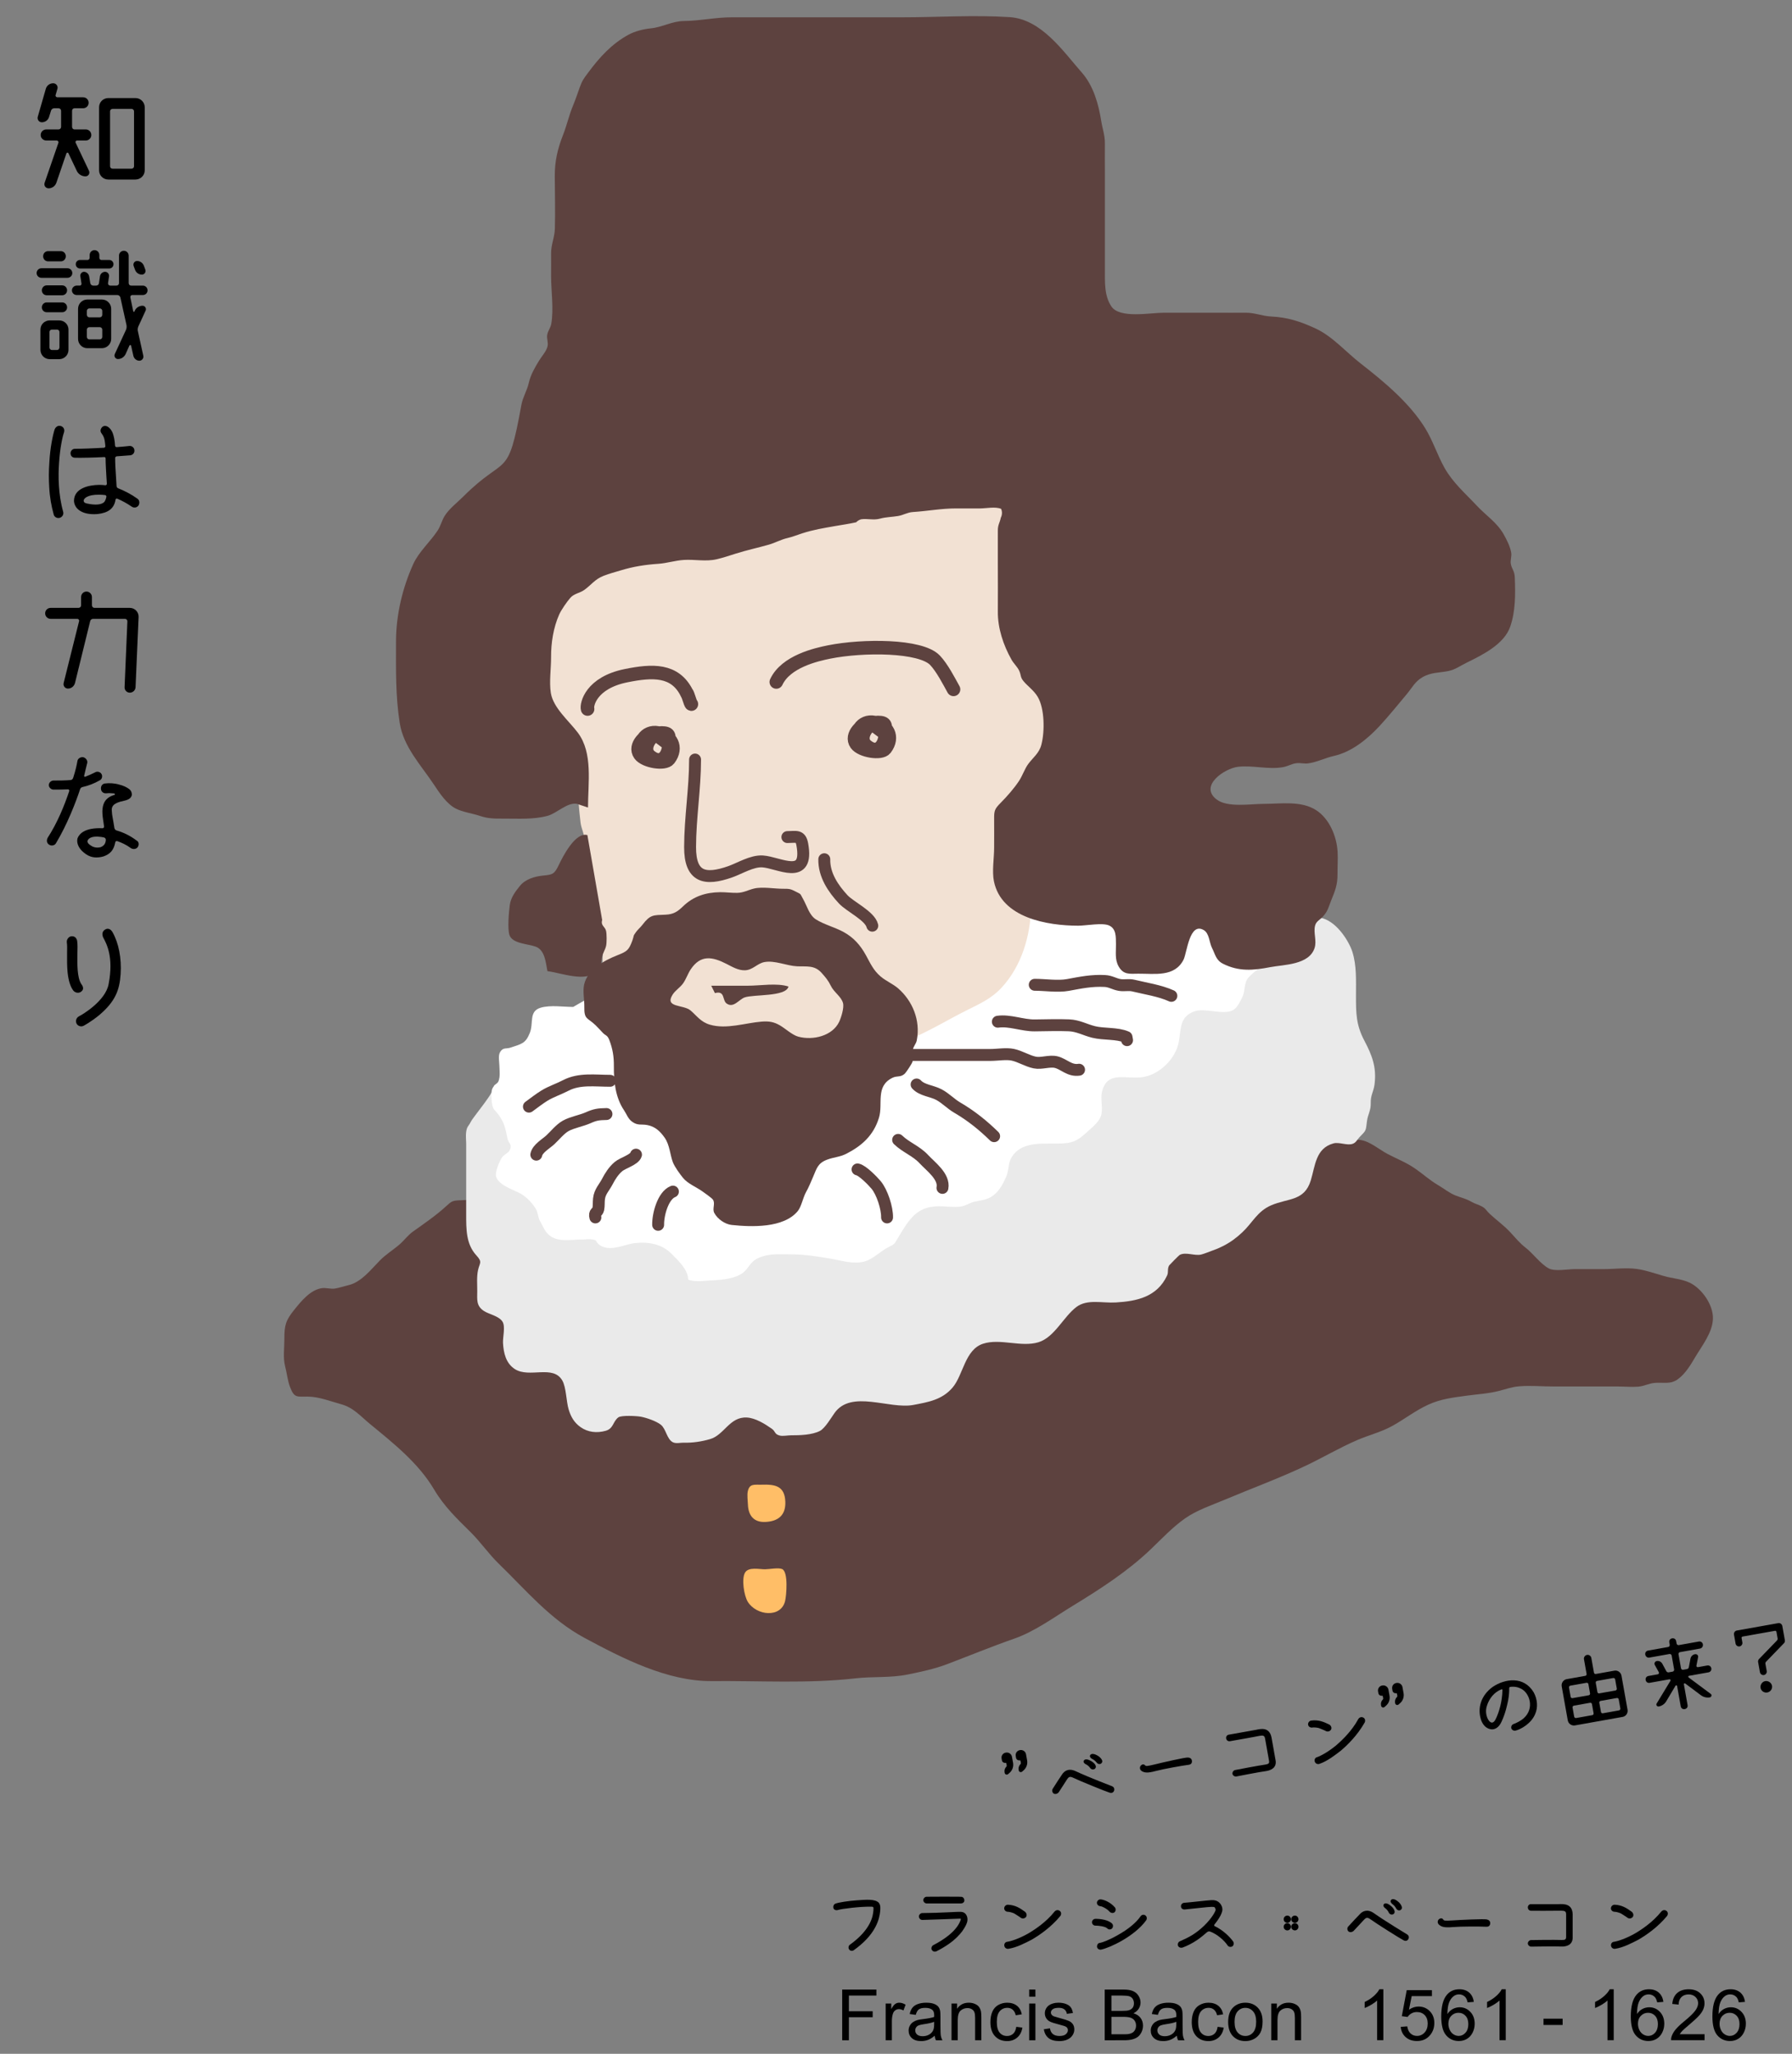 <?xml version="1.0" encoding="utf-8"?>
<!-- Generator: Adobe Illustrator 14.0.0, SVG Export Plug-In . SVG Version: 6.00 Build 43363)  -->
<!DOCTYPE svg PUBLIC "-//W3C//DTD SVG 1.1//EN" "http://www.w3.org/Graphics/SVG/1.1/DTD/svg11.dtd">
<svg version="1.1" id="レイヤー_1" xmlns="http://www.w3.org/2000/svg" xmlns:xlink="http://www.w3.org/1999/xlink" x="0px"
	 y="0px" width="253.059px" height="289.981px" viewBox="0 0 253.059 289.981" enable-background="new 0 0 253.059 289.981"
	 xml:space="preserve">
<rect x="0" y="0" width="253.059" height="289.981" fill="#808080" stroke="none"/>
<g>
	<g>
		<g>
			<path fill="#5D423F" d="M192.005,160.94c1.394,0.147,2.729,1.347,3.908,1.971c1.361,0.719,2.63,1.188,3.912,2.071
				c1.112,0.765,2.104,1.677,3.206,2.316c0.856,0.497,1.62,1.145,2.54,1.504c0.794,0.31,1.472,0.442,2.203,0.871
				c0.479,0.279,0.999,0.407,1.463,0.651c0.597,0.314,0.642,0.6,1.117,1.045c0.976,0.911,2.006,1.627,2.926,2.619
				c0.741,0.799,1.319,1.527,2.175,2.189c1.059,0.82,2.082,2.273,3.245,2.906c0.852,0.465,2.695,0.104,3.661,0.104
				c1.352,0,2.704,0,4.056,0c1.523,0,3.21-0.231,4.706-0.025c1.317,0.181,2.571,0.636,3.843,1.001
				c1.166,0.338,2.498,0.41,3.603,0.922c1.74,0.806,3.38,3.138,3.324,5.098c-0.056,1.974-1.551,3.822-2.511,5.447
				c-0.651,1.102-1.372,2.313-2.427,3.09c-1.085,0.799-2.094,0.411-3.335,0.537c-0.804,0.081-1.466,0.459-2.279,0.527
				c-0.937,0.077-1.922-0.026-2.866-0.025c-3.023,0.003-6.047,0-9.071,0c-1.613,0-3.304-0.159-4.909-0.022
				c-0.948,0.08-1.853,0.392-2.767,0.634c-1.498,0.395-3.066,0.474-4.6,0.684c-1.915,0.264-3.655,0.455-5.442,1.273
				c-1.774,0.814-3.319,2.018-5.012,2.967c-1.603,0.9-3.383,1.322-5.064,2.051c-2.442,1.059-4.738,2.418-7.139,3.561
				c-3.762,1.791-7.716,3.234-11.555,4.852c-1.845,0.777-3.93,1.468-5.58,2.631c-1.803,1.27-3.292,2.888-4.878,4.396
				c-3.271,3.113-7.117,5.59-10.953,7.93c-2.614,1.594-5.359,3.625-8.256,4.637c-3.198,1.116-6.305,2.396-9.465,3.597
				c-1.787,0.68-3.705,1.091-5.573,1.47c-2.509,0.51-4.922,0.262-7.436,0.549c-6.696,0.766-13.525,0.322-20.267,0.385
				c-6.259,0.057-12.667-3.246-18.002-6.119c-4.824-2.598-8.226-6.717-12.11-10.49c-1.424-1.385-2.525-3.02-3.941-4.418
				c-1.961-1.934-3.744-3.645-5.148-6.014c-2.233-3.771-5.744-6.533-9.083-9.279c-1.35-1.109-2.305-2.295-4.06-2.773
				c-1.54-0.42-3.079-1.051-4.697-1.075c-1.499-0.021-1.896,0.252-2.494-1.307c-0.374-0.972-0.453-1.994-0.71-2.972
				c-0.313-1.193-0.102-2.599-0.106-3.834c-0.006-1.953,0.174-2.643,1.436-4.196c0.965-1.188,2.209-2.733,3.822-2.997
				c0.617-0.101,1.297,0.156,1.911,0.048c0.616-0.109,1.308-0.339,1.9-0.479c1.805-0.43,3.155-2.202,4.408-3.475
				c0.875-0.889,1.869-1.476,2.796-2.281c0.666-0.581,1.162-1.289,1.888-1.808c1.535-1.095,3.297-2.3,4.697-3.593
				c0.745-0.687,0.878-0.787,1.998-0.824c0.839-0.027,1.841-0.148,2.658,0.057c2.894,0.724,5.053,2.725,7.018,4.816
				c2.626,2.794,4.466,6.025,7.572,8.44c2.907,2.261,6.425,3.007,10.083,2.952c4.284-0.062,8.575-0.03,12.858,0.004
				c2.604,0.021,5.236-0.115,7.804-0.588c2.188-0.402,4.138-1.498,6.116-2.469c6.116-3.003,12.785-5.152,18.711-8.529
				c2.186-1.245,4.198-2.649,6.418-3.85c2.01-1.088,3.888-2.299,5.758-3.609c2.333-1.633,5.326-3.145,8.194-3.441
				c2.141-0.222,4.058-1.4,6.178-1.432c1.167-0.018,2.345,0.067,3.512,0.021c0.985-0.039,1.778-0.355,2.738-0.488L192.005,160.94z"
				/>
			<path fill="#EAEAEA" d="M186.791,129.658c2.117,0.627,3.739,3.333,4.185,4.733c0.615,1.934,0.508,4.036,0.508,6.216
				c0,2.457,0.018,4.109,1.171,6.297c1.082,2.051,1.772,3.767,1.448,6.228c-0.132,1.003-0.561,1.495-0.533,2.596
				c0.028,1.104-0.411,1.587-0.535,2.593c-0.171,1.389-0.092,1.253-1.031,2.213c-0.376,0.385-0.493,0.796-1.002,0.968
				c-0.787,0.268-1.888-0.289-2.702-0.064c-2.516,0.695-2.56,3.148-3.201,5.238c-0.905,2.945-3.219,2.474-5.604,3.51
				c-1.95,0.847-2.607,2.439-4.046,3.791c-0.849,0.797-1.662,1.408-2.734,1.953c-0.548,0.277-1.007,0.47-1.576,0.667
				c-0.436,0.151-1.078,0.429-1.525,0.535c-0.912,0.216-2.174-0.408-3.025,0.052c-0.113,0.062-1.457,1.424-1.489,1.485
				c-0.292,0.556-0.053,0.922-0.295,1.437c-1.414,2.998-4.227,3.61-7.22,3.789c-1.93,0.116-4.051-0.514-5.582,0.643
				c-1.831,1.383-3.093,4.283-5.358,4.975c-2.443,0.746-5.404-0.584-7.831,0.212c-2.558,0.839-2.785,4.407-4.288,6.177
				c-1.485,1.748-3.46,2.066-5.546,2.463c-3.39,0.646-8.771-2.204-11.137,1.147c-0.468,0.661-1.341,2.147-2.051,2.518
				c-1.107,0.579-2.861,0.626-4.091,0.622c-0.447-0.001-1.138,0.144-1.563,0.041c-0.797-0.191-0.6-0.584-1.145-0.967
				c-0.981-0.689-2.317-1.524-3.536-1.586c-2.437-0.123-3.177,2.473-5.187,3.051c-1.18,0.339-2.432,0.539-3.704,0.502
				c-0.48-0.014-1.096,0.167-1.55-0.062c-0.847-0.428-0.953-1.868-1.682-2.461c-0.642-0.521-2.057-1.002-2.854-1.148
				c-0.541-0.1-2.731-0.229-3.169,0.104c-0.785,0.598-0.653,1.574-1.784,1.891c-1.231,0.344-2.499,0.219-3.545-0.521
				c-0.914-0.647-1.372-1.479-1.678-2.491c-0.35-1.147-0.328-3.111-0.906-4.105c-1.31-2.25-4.641-0.286-6.685-1.593
				c-1.273-0.814-1.604-2.283-1.681-3.697c-0.042-0.794,0.36-2.312-0.067-2.998c-0.512-0.825-1.948-1.047-2.668-1.539
				c-1.056-0.721-0.908-1.592-0.902-2.75c0.006-1.007-0.098-2.045,0.116-3.012c0.229-1.033,0.653-1.088-0.247-2.07
				c-1.464-1.599-1.433-3.705-1.433-5.867c0-2.086,0-4.172,0-6.258c0-1.221,0.004-2.44,0-3.66c-0.002-0.498-0.073-1.072-0.012-1.564
				c0.11-0.877,0.305-0.792,0.678-1.524c0.383-0.754,3.471-4.294,3.292-5.136C69.788,153.225,168.54,124.251,186.791,129.658z"/>
			<path fill="#FFFFFF" d="M180.535,135.914c0.479,0.646-0.652,0.281-1.158,0.407c-0.425,0.106-0.964-0.005-1.348,0.217
				c-0.397,0.229-1.402,1.117-1.691,1.437c-0.714,0.788-0.465,1.878-0.876,2.746c-0.261,0.55-0.718,1.542-1.288,1.866
				c-1.454,0.826-3.912-0.343-5.5,0.209c-2.092,0.727-1.886,2.426-2.189,4.212c-0.42,2.47-2.779,4.79-5.269,5.094
				c-2.265,0.277-4.914-0.949-5.603,2.075c-0.233,1.026,0.129,2.106-0.068,3.113c-0.209,1.067-1.349,1.901-2.12,2.619
				c-1.659,1.541-2.48,1.552-4.694,1.552c-2.099,0.001-4.64-0.127-5.889,1.958c-0.512,0.853-0.334,1.775-0.764,2.747
				c-0.385,0.869-0.857,1.822-1.656,2.492c-0.925,0.773-1.626,0.748-2.811,1.011c-0.604,0.134-1.304,0.595-1.899,0.681
				c-1.039,0.15-2.206-0.055-3.26-0.035c-3.051,0.057-4.094,1.93-5.482,4.195c-0.778,1.271-0.477,1.043-1.636,1.647
				c-1.05,0.548-2.061,1.61-3.194,1.938c-1.577,0.457-3.215-0.103-4.703-0.357c-2.012-0.343-3.764-0.637-5.841-0.635
				c-1.595,0-2.995-0.154-4.486,0.511c-1.247,0.556-1.278,1.398-2.237,2.122c-1.019,0.768-2.872,0.982-4.096,1.028
				c-0.959,0.034-2.702,0.302-3.587-0.093c-0.059-1.434-1.336-2.596-2.277-3.568c-1.393-1.439-3.227-1.797-5.218-1.59
				c-1.432,0.148-3.237,1.148-4.67,0.469c-0.411-0.188-0.717-0.479-0.914-0.876c-0.52-0.155-1.049-0.188-1.588-0.1
				c-1.837-0.056-4.105,0.605-5.363-1.019c-0.352-0.455-0.622-1.096-0.899-1.578c-0.293-0.508-0.282-1.137-0.511-1.577
				c-0.407-0.784-1.271-1.706-2.059-2.201c-0.921-0.58-3.247-1.212-3.625-2.478c-0.198-0.666,0.457-2.188,0.837-2.748
				c0.251-0.372,0.884-0.609,1.078-1.004c0.41-0.834-0.174-0.99-0.3-1.578c-0.295-1.391-0.391-2.216-1.272-3.42
				c-0.622-0.85-0.786-0.651-0.939-1.666c-0.075-0.504-0.164-1.674,0.099-2.125c0.521-0.889,0.805-0.406,0.965-1.525
				c0.069-0.487-0.006-1.082-0.011-1.576c-0.004-0.56-0.207-1.483,0.105-1.979c0.436-0.69,0.832-0.408,1.447-0.613
				c1.575-0.525,2.144-0.572,2.747-2.088c0.56-1.409-0.181-3.054,1.542-3.556c1.374-0.4,3.169-0.106,4.587-0.106
				C80.95,142.17,153.16,99.008,180.535,135.914z"/>
			<path fill="#F2E1D3" d="M81.98,116.114c0.125,1.005,0.547,1.496,0.531,2.596c-0.019,1.364,0.085,2.381,0.408,3.648
				c0.14,0.552-0.032,1.067,0.087,1.592c0.108,0.475,0.464,0.515,0.577,0.988c0.119,0.506-0.138,1.091-0.055,1.606
				c0.086,0.533,0.473,0.822,0.578,1.404c0.097,0.539-0.024,1.053,0.087,1.591c0.072,0.353,0.358,0.645,0.42,1.146
				c0.142,1.162,0.521,1.965,0.505,3.144c-0.031,2.178-0.15,4.23,0.538,6.269c0.301,0.889,0.506,1.863,0.898,2.734
				c0.393,0.873,0.887,1.475,1.302,2.335c0.944,1.956,2.664,3.375,4.59,4.312c0.648,0.314,1.451,0.597,2.044,0.995
				c0.785,0.526,0.611,1.011,1.173,1.643c0.521,0.584,1.255,0.664,1.866,1.13c1.314,1.002,2.128,2.783,3.741,3.01
				c2.323,0.325,4.966-0.01,7.31-0.01c1.974,0,4.186-0.072,5.854-0.9c1.031-0.512,1.972-0.594,3.012-1.045
				c1.547-0.669,1.982-1.568,3.143-2.644c3.177-2.95,7.317-4.482,11.196-6.503c1.675-0.874,3.278-1.798,4.924-2.609
				c1.735-0.855,3.351-1.608,4.722-3.087c2.834-3.057,4.084-7.317,4.173-11.369c0.045-2.102,0.43-4.487,1.958-5.865
				c2.32-2.091,4.368-5.78,4.857-8.846c0.266-1.664-0.046-3.677-0.026-5.379c0.041-3.808-0.836-7.488-1.068-11.265
				c-0.174-2.826-0.976-5.569-1.043-8.423c-0.062-2.673-0.33-5.112-1.145-7.677c-0.546-1.719-1.037-3.3-1.451-5.061
				c-0.41-1.742-0.764-3.412-1.679-4.973c-0.745-1.271-1.238-1.367-2.336-2.048c-0.661-0.411-0.86-0.854-1.724-0.98
				c-0.584-0.085-1.387,0.03-1.971,0.026c-4.69-0.031-9.351,0.927-13.996,1.451c-2.463,0.277-4.719,0.505-7.097,1.259
				c-2.362,0.747-4.665,1.868-7.115,2.321c-2.739,0.507-5.464,0.544-8.177,1.224c-3.741,0.939-7.521,1.067-11.35,1.055
				c-2.651-0.008-5.305,0.016-7.957-0.01c-2.066-0.021-3.283,0.658-5.053,1.591c-1.51,0.797-1.995,1.594-2.871,3.141
				c-0.542,0.96-0.768,2.069-1.03,3.102c-0.482,1.894-0.116,4.292-0.116,6.256c0,2.48-0.048,4.903,0.508,7.31
				c0.25,1.083,0.79,2.047,1.041,3.118c0.267,1.137,0.624,2.193,1.06,3.245c0.545,1.312,0.963,2.293,1.693,3.522
				c0.846,1.42,1.821,2.465,1.959,4.163C81.633,112.276,81.741,114.189,81.98,116.114z"/>
			<path fill="#5D423F" d="M81.471,113.494c-1.348-0.255-2.841,1.342-4.144,1.693c-2.052,0.552-4.134,0.381-6.271,0.394
				c-1.201,0.007-2.13,0.008-3.268-0.378c-1.043-0.355-2.472-0.545-3.432-1.043c-1.293-0.67-2.289-2.19-3.063-3.358
				c-1.856-2.798-4.308-5.322-4.848-8.737c-0.603-3.812-0.525-7.616-0.521-11.51c0.003-3.765,0.93-7.604,2.437-10.92
				c0.791-1.74,2.386-3.127,3.427-4.707c0.444-0.673,0.615-1.466,1.006-2.088c0.646-1.031,1.774-1.877,2.632-2.736
				c6.081-6.082,6.256-2.16,8.201-12.93c0.192-1.072,0.816-2.067,1.053-3.13c0.249-1.124,0.851-2.149,1.448-3.129
				c0.383-0.628,1.042-1.325,1.2-2.043c0.112-0.508-0.142-1.079-0.054-1.591c0.099-0.58,0.474-0.984,0.575-1.564
				c0.367-2.092-0.027-4.644-0.027-6.778c0-1.042,0.015-2.085,0.002-3.128c-0.017-1.286,0.495-2.251,0.532-3.533
				c0.07-2.466-0.003-4.95-0.013-7.416c-0.008-2.114,0.403-3.858,1.174-5.824c0.539-1.377,0.854-2.823,1.42-4.171
				c0.355-0.848,0.628-1.694,0.94-2.557c0.351-0.968,0.552-1.205,1.176-2.047c1.59-2.148,3.304-4.05,5.691-5.356
				c0.914-0.5,2.138-0.805,3.145-0.902c1.666-0.16,2.986-1.018,4.701-1.039c2.326-0.029,4.428-0.524,6.782-0.524
				c2.433,0,4.864,0,7.297,0c5.57,0,11.141,0,16.711,0c5.018,0,10.179-0.347,15.182-0.025c4.509,0.29,7.549,4.806,10.224,7.846
				c1.632,1.855,2.355,4.469,2.723,6.805c0.178,1.126,0.535,2.032,0.521,3.218c-0.018,1.347,0.002,2.696,0.002,4.043
				c0,4.522,0,9.045,0,13.568c0,1.913-0.112,3.826,0.903,5.354c1.177,1.773,5.448,0.902,7.438,0.902c2.435,0,4.868,0,7.302,0
				c1.402,0,2.806,0.013,4.208,0c1.333-0.012,2.345,0.472,3.611,0.534c2.354,0.113,4.113,0.691,6.27,1.683
				c2.384,1.096,4.339,3.361,6.385,4.952c3.32,2.582,6.915,5.577,9.113,9.14c1.086,1.761,1.719,3.797,2.726,5.592
				c1.181,2.105,2.964,3.634,4.573,5.354c1.306,1.396,2.836,2.354,3.779,4.028c0.425,0.754,0.926,1.719,1.071,2.607
				c0.084,0.515-0.159,1.081-0.054,1.593c0.162,0.788,0.524,0.935,0.56,1.929c0.084,2.326,0.115,4.701-0.65,6.916
				c-0.859,2.483-3.918,3.987-6.138,5.075c-0.982,0.481-1.594,0.978-2.599,1.186c-1.309,0.271-2.437,0.155-3.698,0.9
				c-1.015,0.599-1.423,1.462-2.148,2.331c-1.247,1.493-2.519,3.071-3.843,4.506c-1.712,1.857-3.955,3.691-6.483,4.254
				c-1.2,0.268-2.424,0.901-3.676,1.055c-0.509,0.062-1.043-0.092-1.553-0.037c-0.765,0.083-1.168,0.417-1.929,0.56
				c-2.048,0.386-4.336-0.299-6.411-0.039c-1.827,0.229-5.479,2.644-3.009,4.586c1.54,1.21,4.821,0.639,6.673,0.639
				c2.484,0,5.295-0.479,7.425,0.902c1.855,1.202,2.893,3.687,3.014,5.876c0.057,1.034-0.021,2.091-0.013,3.128
				c0.011,1.539-0.333,2.345-0.901,3.752c-0.399,0.992-0.447,1.481-1.183,2.281c-0.423,0.459-0.919,0.627-1.082,1.253
				c-0.259,0.997,0.262,2.132-0.068,3.153c-0.78,2.414-4.339,2.34-6.267,2.711c-2.366,0.456-4.421,0.657-6.673-0.483
				c-1.004-0.509-1.085-1.321-1.554-2.241c-0.379-0.745-0.37-2.035-1.146-2.5c-2.043-1.22-2.379,3.212-2.872,4.179
				c-1.27,2.481-4.073,1.95-6.381,1.969c-1.264,0.011-2.098,0.169-2.776-1.016c-0.57-0.995-0.363-2.052-0.383-3.154
				c-0.019-1.011,0.066-2.177-0.989-2.644c-0.935-0.413-3.244,0.038-4.338,0.037c-4.357-0.002-10.843-1.093-11.903-6.258
				c-0.294-1.425,0.026-3.283,0.026-4.73c0-1.337,0.017-2.677,0.002-4.014c-0.014-1.26,0.068-1.476,0.914-2.336
				c0.922-0.938,1.88-2.017,2.602-3.108c0.486-0.736,0.804-1.717,1.293-2.38c0.682-0.924,1.545-1.511,1.862-2.735
				c0.488-1.884,0.459-5.109-0.519-6.75c-0.553-0.927-1.36-1.445-1.997-2.204c-0.488-0.582-0.318-0.801-0.609-1.462
				c-0.233-0.533-0.788-1.041-1.083-1.564c-1.188-2.104-1.962-4.492-1.941-6.806c0.021-2.249-0.001-4.498-0.001-6.747
				c0-1.044,0-2.087,0-3.13c0-0.521,0.009-1.042,0.001-1.562c-0.011-0.819,0.291-1.137,0.414-1.808
				c0.206-0.417,0.222-0.836,0.05-1.258c-0.798-0.348-2.117-0.065-2.972-0.063c-1.109,0.001-2.221,0.002-3.33,0
				c-2.145-0.004-4.038,0.375-6.153,0.509c-0.806,0.051-1.316,0.43-2.089,0.56c-0.936,0.159-1.658,0.131-2.579,0.379
				c-0.907,0.245-1.768-0.046-2.663,0.09c-0.265,0.08-0.494,0.219-0.688,0.42c-0.967,0.22-1.997,0.36-2.973,0.533
				c-1.669,0.296-3.04,0.509-4.653,1.03c-0.686,0.222-1.39,0.505-2.085,0.665c-0.936,0.214-1.686,0.661-2.607,0.926
				c-1.542,0.442-3.123,0.775-4.692,1.273c-0.896,0.285-1.787,0.584-2.712,0.798c-1.496,0.346-3.068-0.002-4.588,0.089
				c-1.229,0.074-2.396,0.464-3.625,0.548c-1.845,0.126-3.531,0.385-5.301,0.927c-0.818,0.25-1.627,0.454-2.429,0.77
				c-1.241,0.49-1.678,1.231-2.708,1.98c-0.638,0.464-1.45,0.515-1.981,1.118c-0.476,0.541-1.294,1.719-1.58,2.362
				c-0.822,1.846-1.155,4.006-1.146,6.006c0.009,1.596-0.284,3.49-0.037,5.059c0.334,2.118,2.559,3.952,3.813,5.619
				c2.16,2.87,1.438,7.09,1.438,10.571L81.471,113.494z"/>
			<path fill="none" stroke="#5D423F" stroke-width="1.912" stroke-linecap="round" d="M82.976,100.108
				c-0.175-0.615,0.471-3.71,5.452-4.712c3.685-0.742,6.875-0.909,8.552,2.444c0.145,0.029,0.51,1.548,0.654,1.577"/>
			<path fill="none" stroke="#5D423F" stroke-width="1.912" stroke-linecap="round" d="M109.626,96.289
				c1.356-2.886,5.601-3.864,7.477-4.238c4.735-0.944,12.904-0.956,14.934,1.172c1.015,1.064,2.022,3.04,2.616,4.109"/>
			<path fill="none" stroke="#5D423F" stroke-width="1.912" d="M122.919,102.024c-1.135,0.131-2.914,1.745-2.005,3.022
				c0.702,0.985,3.516,1.43,4.101,0.665c1.26-1.647,0.316-3.34-1.56-3.71c-1.771-0.35-2.981,1.471-1.995,3.046
				c0.432,0.688,2.875,1.138,3.465,0.548c0.337-0.335,0.073-1.567,0.078-2.005c0.013-1.119,0.225-1.582-1.043-1.586
				c-1.428-0.005-2.911,2.231-1.6,3.302c1.668,1.361,2.676-0.247,2.645-1.717L122.919,102.024z"/>
			<path fill="none" stroke="#5D423F" stroke-width="1.912" d="M92.364,103.503c-1.135,0.131-2.914,1.745-2.005,3.022
				c0.702,0.985,3.516,1.43,4.101,0.665c1.26-1.647,0.316-3.34-1.56-3.71c-1.771-0.35-2.981,1.471-1.995,3.045
				c0.432,0.688,2.875,1.138,3.465,0.548c0.337-0.335,0.073-1.567,0.078-2.005c0.013-1.119,0.225-1.582-1.043-1.586
				c-1.428-0.005-2.911,2.23-1.6,3.301c1.668,1.361,2.676-0.247,2.645-1.717L92.364,103.503z"/>
			<path fill="none" stroke="#5D423F" stroke-width="1.681" stroke-linecap="round" stroke-linejoin="round" d="M98.155,107.238
				c0,4.131-0.696,8.221-0.704,12.352c-0.01,4.296,2.103,4.747,5.655,3.5c1.365-0.479,3.078-1.562,4.585-1.467
				c2.286,0.143,6.561,2.811,5.604-2.404c-0.24-1.311-0.805-1.049-2.105-1.032"/>
			<path fill="none" stroke="#5D423F" stroke-width="1.681" stroke-linecap="round" stroke-linejoin="round" d="M116.403,121.315
				c-0.047,2.203,1.235,4.117,2.675,5.667c0.956,1.028,3.76,2.33,4.104,3.717"/>
			<path fill="#5D423F" d="M129.466,146.876c0.551-2.847-0.638-5.596-2.633-7.323c-0.745-0.646-1.706-1.03-2.478-1.685
				c-1.023-0.871-1.438-1.842-2.073-2.998c-0.788-1.433-1.739-2.501-3.141-3.271c-1.237-0.681-2.776-1.064-3.921-1.788
				c-0.951-0.602-1.271-1.945-1.817-2.891c-0.466-0.807-0.194-0.607-1.044-1.041c-0.663-0.338-0.855-0.405-1.692-0.393
				c-1.271,0.018-2.973-0.324-4.196-0.029c-0.858,0.207-1.433,0.585-2.365,0.606c-0.811,0.019-1.616-0.105-2.426-0.094
				c-2.012,0.026-3.758,0.578-5.219,1.992c-0.782,0.757-1.357,1.136-2.476,1.184c-1.75,0.075-2.145-0.038-3.272,1.437
				c-0.272,0.355-0.657,0.674-0.911,1.03c-0.472,0.663-0.216,0.383-0.495,1.157c-0.504,1.394-0.761,1.565-2.117,2.1
				c-1.871,0.739-4.218,2.016-4.703,4.144c-0.212,0.933,0.049,2.189,0.029,3.155c-0.036,1.815,0.438,1.477,1.592,2.59
				c0.278,0.27,0.8,0.831,1.012,1.06c0.392,0.423,0.644,0.293,0.927,1.032c0.477,1.241,0.651,2.337,0.64,3.66
				c-0.021,2.207,0.225,4.468,1.438,6.256c0.383,0.563,0.539,1.168,1.129,1.603c0.809,0.594,1.296,0.313,2.164,0.481
				c1.062,0.206,1.78,0.829,2.453,1.8c0.705,1.018,0.751,2.393,1.146,3.441c0.242,0.641,0.983,1.661,1.436,2.218
				c0.673,0.829,1.896,1.296,2.746,1.913c0.248,0.181,1.326,0.919,1.487,1.174c0.358,0.562-0.133,1.264,0.183,1.865
				c0.459,0.875,1.539,1.596,2.446,1.691c2.791,0.296,7.357,0.472,9.351-1.97c0.499-0.61,0.742-1.925,1.147-2.645
				c0.41-0.729,0.671-1.399,1.007-2.171c0.504-1.158,0.639-1.924,1.966-2.426c0.99-0.375,1.798-0.361,2.748-0.85
				c2.188-1.123,3.84-2.604,4.59-5.082c0.6-1.984-0.535-4.42,1.885-5.623c0.712-0.353,1.133-0.017,1.766-0.596
				c0.178-0.164,0.969-1.368,1.056-1.604c0.224-0.617-0.045-1.085,0.062-1.706C128.993,147.675,129.358,147.429,129.466,146.876z
				 M118.503,144.271c-0.939,1.983-3.676,2.661-5.775,2.096c-0.842-0.227-1.818-1.142-2.58-1.587
				c-0.863-0.504-1.551-0.617-2.608-0.535c-2.279,0.178-4.942,1.124-7.298,0.429c-1.266-0.372-1.828-1.229-2.711-1.994
				c-1.022-0.884-3.735-0.362-2.546-2.25c0.378-0.598,1.051-0.995,1.468-1.574c0.439-0.611,0.662-1.35,1.076-1.975
				c1.417-2.135,3.086-1.799,5.079-0.78c0.802,0.41,1.649,0.923,2.586,0.895c1.124-0.035,1.729-0.968,2.752-1.159
				c1.471-0.273,3.134,0.525,4.602,0.595c1.367,0.065,2.467-0.198,3.477,0.933c0.541,0.605,0.951,1.088,1.293,1.809
				c0.445,0.938,1.493,1.528,1.731,2.463C119.223,142.317,118.767,143.715,118.503,144.271z"/>
			<path fill="#5D423F" d="M100.438,139.173c1.737,0,3.476,0,5.213,0c1.712,0,4.083-0.418,5.695,0.117
				c-0.336,1.481-5.006,1.077-6.227,1.549c-0.781,0.302-1.543,1.536-2.508,0.848c-0.65-0.463-0.174-1.865-1.653-1.471
				L100.438,139.173z"/>
			<path fill="#5D423F" d="M82.949,117.904c-1.713-0.476-3.502,3.104-4.027,4.2c-0.637,1.328-0.859,1.385-2.246,1.521
				c-1.155,0.114-2.476,0.497-3.24,1.437c-0.693,0.851-1.315,1.687-1.448,2.736c-0.127,1.01-0.339,3.243-0.053,4.194
				c0.38,1.258,2.643,1.265,3.725,1.671c1.28,0.48,1.402,2.189,1.646,3.456c1.942,0.232,5.475,1.674,7.075-0.044
				c0.678-0.729,0.457-1.077,0.654-1.993c0.135-0.624,0.407-0.931,0.549-1.51c0.11-0.45,0.108-1.689,0-2.139
				c-0.156-0.646-0.779-0.728-0.549-1.538L82.949,117.904z"/>
			<path fill="none" stroke="#5D423F" stroke-width="1.681" stroke-linecap="round" stroke-linejoin="round" d="M129.438,153.12
				c0.766,0.84,2.161,0.902,3.141,1.424c0.966,0.513,1.664,1.297,2.606,1.846c1.912,1.113,3.618,2.477,5.202,4.029"/>
			<path fill="none" stroke="#5D423F" stroke-width="1.681" stroke-linecap="round" stroke-linejoin="round" d="M126.831,148.949
				c4.351,0,8.7-0.002,13.049,0c0.976,0,2.203-0.226,3.142-0.027c1.063,0.226,2.034,0.877,3.102,1.097
				c0.96,0.197,2.09-0.293,3.041-0.052c1.095,0.278,1.876,1.276,3.216,1.068"/>
			<path fill="none" stroke="#5D423F" stroke-width="1.681" stroke-linecap="round" stroke-linejoin="round" d="M140.91,144.256
				c1.667-0.242,3.457,0.535,5.184,0.521c1.612-0.012,3.253-0.079,4.861-0.012c1.296,0.054,2.227,0.627,3.483,0.94
				c1.423,0.355,3.317,0.138,4.642,0.723c0.026,0.145,0.053,0.29,0.078,0.434"/>
			<path fill="none" stroke="#5D423F" stroke-width="1.681" stroke-linecap="round" stroke-linejoin="round" d="M146.123,139.042
				c1.445,0,3.258,0.288,4.681,0.027c1.799-0.33,3.344-0.663,5.227-0.561c0.809,0.044,1.311,0.429,2.085,0.561
				c0.661,0.113,1.282-0.073,1.942,0.089c1.672,0.411,3.735,0.71,5.357,1.448"/>
			<path fill="none" stroke="#5D423F" stroke-width="1.681" stroke-linecap="round" stroke-linejoin="round" d="M86.164,152.598
				c-2.136,0-4.335-0.345-6.258,0.652c-1.022,0.531-2.1,0.877-3.01,1.434c-0.686,0.42-1.464,1.021-2.203,1.564"/>
			<path fill="none" stroke="#5D423F" stroke-width="1.681" stroke-linecap="round" stroke-linejoin="round" d="M85.643,157.291
				c-1.139,0.021-1.615,0.091-2.58,0.523c-0.963,0.431-2.271,0.644-3.169,1.144c-0.81,0.452-1.521,1.369-2.187,1.982
				c-0.606,0.561-1.801,1.221-1.971,2.086"/>
			<path fill="none" stroke="#5D423F" stroke-width="1.681" stroke-linecap="round" stroke-linejoin="round" d="M89.813,163.026
				c-0.213,0.729-1.871,1.164-2.487,1.693c-0.678,0.583-1.151,1.326-1.541,2.072c-0.492,0.943-1.079,1.445-1.199,2.477
				c-0.061,0.52,0.002,0.951-0.102,1.463c-0.102,0.501-0.627,0.385-0.406,1.158"/>
			<path fill="none" stroke="#5D423F" stroke-width="1.681" stroke-linecap="round" stroke-linejoin="round" d="M95.027,168.24
				c-1.406,0.56-2.116,3.242-2.086,4.692"/>
			<path fill="none" stroke="#5D423F" stroke-width="1.681" stroke-linecap="round" stroke-linejoin="round" d="M121.097,165.112
				c0.705,0.139,2.15,1.627,2.621,2.189c0.852,1.018,1.577,3.26,1.55,4.588"/>
			<path fill="none" stroke="#5D423F" stroke-width="1.681" stroke-linecap="round" stroke-linejoin="round" d="M126.831,160.94
				c1.094,1.062,2.569,1.566,3.636,2.726c0.933,1.012,2.926,2.448,2.621,4.054"/>
			<path fill="#FFBE67" d="M105.621,212.475c-0.023-0.539-0.136-1.391-0.022-1.908c0.252-1.146,0.953-0.911,1.908-0.943
				c1.968-0.066,3.299,0.174,3.393,2.387c0.078,1.861-0.934,2.783-2.812,2.874C106.462,214.961,105.691,213.995,105.621,212.475z"/>
			<path fill="#FFBE67" d="M105.227,222.012c0.497-0.794,1.999-0.443,2.796-0.443c0.593-0.001,1.902-0.261,2.424-0.034
				c0.909,0.396,0.604,3.782,0.42,4.526c-0.283,1.149-1.229,1.717-2.384,1.69c-1.118-0.024-2.281-0.63-2.88-1.585
				C105.081,225.334,104.673,222.899,105.227,222.012z"/>
		</g>
		<g>
			<g>
				<path d="M119.908,275.239c-0.144-0.215-0.096-0.516,0.108-0.659c3.082-2.219,3.263-4.174,3.322-4.821
					c0.048-0.563,0.012-0.552-0.42-0.552c-1.403-0.024-4.054,0.288-4.594,0.468c-0.239,0.084-0.563-0.012-0.636-0.275
					c-0.06-0.252,0.036-0.504,0.276-0.624c0.54-0.192,1.847-0.384,3.022-0.468c1.367-0.096,2.578-0.204,3.106,0.336
					c0.287,0.371,0.228,0.779,0.203,1.188c-0.048,0.504-0.18,1.318-0.695,2.278c-0.611,1.151-1.631,2.243-3.034,3.238
					C120.389,275.491,120.064,275.479,119.908,275.239z"/>
				<path d="M135.423,270.898c-1.163,0.036-3.958,0.155-5.181,0.18c-0.252,0-0.479-0.239-0.479-0.491s0.239-0.48,0.479-0.48
					c2.687-0.012,4.773-0.203,5.493-0.168c0.623,0.024,0.971,0.636,0.875,1.271c-0.06,0.396-0.312,0.875-0.743,1.487
					c-0.432,0.563-1.044,1.188-1.848,1.751c-0.587,0.408-1.259,0.804-1.799,1.067c-0.312,0.12-0.563-0.048-0.659-0.252
					c-0.084-0.228,0.012-0.516,0.252-0.636c1.487-0.768,3.286-1.979,3.838-3.514C135.723,270.885,135.711,270.885,135.423,270.898z
					 M130.878,268.75c-0.265,0-0.492-0.215-0.492-0.467s0.228-0.48,0.468-0.48c0.024,0,1.176,0,2.375-0.012
					c2.387,0,2.482,0.012,2.555,0.023c0.252,0.024,0.42,0.301,0.396,0.553c-0.024,0.228-0.24,0.383-0.479,0.383
					C134.907,268.739,131.573,268.75,130.878,268.75z"/>
				<path d="M144.737,269.915c0.3,0.24,0.275,0.588,0.155,0.743c-0.144,0.181-0.348,0.228-0.516,0.204
					c-0.155-0.023-0.275-0.12-0.396-0.216c-0.216-0.132-0.552-0.372-0.768-0.491c-0.336-0.145-0.708-0.229-0.888-0.229
					c-0.275,0-0.516-0.216-0.516-0.479c0-0.288,0.24-0.517,0.516-0.517C143.382,268.967,144.054,269.422,144.737,269.915z
					 M142.387,275.155c-0.324,0.024-0.528-0.191-0.564-0.432c-0.036-0.252,0.108-0.539,0.432-0.562
					c0.54-0.084,1.655-0.444,2.915-1.152c1.02-0.6,2.566-1.631,3.766-3.13c0.228-0.24,0.54-0.252,0.768-0.036
					c0.204,0.191,0.168,0.504,0.036,0.672c-1.344,1.619-2.95,2.711-4.042,3.346C144.833,274.303,143.598,274.975,142.387,275.155z"
					/>
				<path d="M157.084,271.641c0.145,0.191,0.108,0.516-0.084,0.672c-0.096,0.084-0.204,0.107-0.312,0.107
					c-0.132,0-0.276-0.084-0.36-0.18c-0.3-0.264-1.307-0.371-1.631-0.359c-0.252,0.012-0.479-0.204-0.491-0.456
					c-0.013-0.276,0.216-0.491,0.468-0.503C155.357,270.91,156.593,271.065,157.084,271.641z M155.549,269.17
					c-0.096-0.023-0.216-0.023-0.336-0.072c-0.18-0.071-0.312-0.239-0.312-0.432c0-0.252,0.216-0.479,0.468-0.491
					c0.42-0.013,1.451,0.372,2.099,1.163c0.132,0.191,0.108,0.504-0.096,0.672c-0.252,0.168-0.54,0.061-0.684-0.096
					C156.328,269.495,155.812,269.266,155.549,269.17z M155.453,275.276c-0.312,0.023-0.54-0.205-0.54-0.444
					c0-0.252,0.156-0.504,0.408-0.516c0.348-0.048,1.355-0.42,2.578-1.128c1.415-0.791,2.543-1.715,3.179-2.639
					c0.168-0.239,0.491-0.252,0.672-0.107c0.216,0.156,0.252,0.456,0.119,0.672C160.215,273.417,156.652,275.047,155.453,275.276z"
					/>
				<path d="M169.061,273.909c-0.647,0.443-1.367,0.814-2.087,1.078c-0.24,0.061-0.527-0.023-0.624-0.275
					c-0.071-0.264,0.036-0.527,0.276-0.623c1.295-0.564,2.219-1.056,3.43-2.207c1.14-1.115,1.607-2.051,1.607-2.23
					c0-0.121-0.036-0.204-0.12-0.336c-0.071-0.084-0.18-0.084-0.479-0.084c-0.552,0.012-2.759,0.275-3.778,0.371
					c-0.323,0.012-0.516-0.203-0.516-0.455c-0.012-0.252,0.204-0.48,0.456-0.492c0.888-0.06,3.143-0.336,3.802-0.371
					c0.408-0.024,0.947,0.012,1.344,0.562c0.119,0.192,0.252,0.433,0.252,0.756c-0.024,0.721-0.792,1.703-1.116,2.111
					c-0.084,0.096-0.048,0.216,0.048,0.252c1.188,0.563,2.159,1.547,2.604,2.183c0.119,0.216,0.071,0.516-0.133,0.659
					c-0.228,0.133-0.527,0.084-0.671-0.131c-0.42-0.648-1.464-1.607-2.495-1.968c-0.132-0.036-0.288,0-0.407,0.097
					C170.128,273.092,169.504,273.62,169.061,273.909z"/>
				<path d="M181.276,270.982c0-0.288,0.229-0.517,0.517-0.517c0.275,0,0.503,0.229,0.503,0.517c0,0.275-0.228,0.503-0.503,0.503
					C181.505,271.485,181.276,271.257,181.276,270.982z M181.276,272.038c0-0.276,0.229-0.504,0.517-0.504
					c0.275,0,0.503,0.228,0.503,0.504c0,0.287-0.228,0.516-0.503,0.516C181.505,272.553,181.276,272.325,181.276,272.038z
					 M182.344,270.982c0-0.288,0.229-0.517,0.517-0.517c0.275,0,0.503,0.229,0.503,0.517c0,0.275-0.228,0.503-0.503,0.503
					C182.572,271.485,182.344,271.257,182.344,270.982z M182.344,272.038c0-0.276,0.229-0.504,0.517-0.504
					c0.275,0,0.503,0.228,0.503,0.504c0,0.287-0.228,0.516-0.503,0.516C182.572,272.553,182.344,272.325,182.344,272.038z"/>
				<path d="M198.878,273.8c-0.096,0.168-0.336,0.335-0.684,0.144c-0.516-0.264-3.886-2.387-4.689-2.975
					c-0.456-0.336-0.647-0.168-0.899,0.096c-0.312,0.324-1.031,1.104-1.451,1.561c-0.228,0.203-0.54,0.227-0.731,0.071
					c-0.192-0.18-0.204-0.516-0.024-0.696c0.408-0.455,1.355-1.463,1.655-1.762c0.324-0.36,1.031-0.792,1.991-0.097
					c1.499,1.067,4.678,2.986,4.678,2.986C198.914,273.249,199.034,273.5,198.878,273.8z M196.359,269.051
					c0.264,0.203,0.432,0.42,0.527,0.623c0.097,0.229,0.097,0.48-0.167,0.611c-0.252,0.096-0.492-0.023-0.612-0.264
					c-0.06-0.144-0.239-0.42-0.491-0.6c-0.192-0.132-0.336-0.348-0.216-0.539C195.64,268.547,196.144,268.871,196.359,269.051z
					 M197.391,268.452c0.264,0.203,0.42,0.432,0.516,0.635c0.108,0.229,0.097,0.48-0.168,0.611c-0.264,0.108-0.491-0.06-0.6-0.275
					c-0.071-0.144-0.252-0.408-0.516-0.588c-0.18-0.144-0.323-0.359-0.203-0.551C196.659,267.948,197.175,268.271,197.391,268.452z"
					/>
				<path d="M203.777,270.982c0.144,0.216,0.192,0.228,1.319,0.167c1.355-0.096,4.306-0.215,4.762-0.155
					c0.491,0.06,0.587,0.348,0.587,0.54c0,0.191-0.096,0.516-0.527,0.504c-1.031-0.049-3.586-0.049-4.773,0.047
					c-1.188,0.108-1.643-0.035-1.991-0.395c-0.228-0.276-0.096-0.588,0.024-0.696C203.346,270.838,203.634,270.778,203.777,270.982z
					"/>
				<path d="M220.491,274.832c-0.827-0.048-4.233,0.013-4.27,0.013c-0.229,0-0.468-0.217-0.468-0.457
					c0-0.227,0.228-0.467,0.456-0.467c0.132-0.012,3.478-0.049,4.329-0.012c0.492,0.012,0.624-0.084,0.624-0.444v-3.167
					c0-0.455-0.192-0.516-0.696-0.527c-0.6,0.024-4.245,0.012-4.245,0.012c-0.312-0.012-0.468-0.239-0.468-0.479
					c0-0.24,0.191-0.469,0.468-0.457h3.958c0.647-0.023,1.883-0.071,1.906,1.451v3.275
					C222.086,274.664,221.127,274.856,220.491,274.832z"/>
				<path d="M230.417,269.915c0.3,0.24,0.275,0.588,0.155,0.743c-0.144,0.181-0.348,0.228-0.516,0.204
					c-0.155-0.023-0.275-0.12-0.396-0.216c-0.216-0.132-0.552-0.372-0.768-0.491c-0.336-0.145-0.708-0.229-0.888-0.229
					c-0.275,0-0.516-0.216-0.516-0.479c0-0.288,0.24-0.517,0.516-0.517C229.062,268.967,229.733,269.422,230.417,269.915z
					 M228.066,275.155c-0.324,0.024-0.528-0.191-0.564-0.432c-0.036-0.252,0.108-0.539,0.432-0.562
					c0.54-0.084,1.655-0.444,2.915-1.152c1.02-0.6,2.566-1.631,3.766-3.13c0.228-0.24,0.54-0.252,0.768-0.036
					c0.204,0.191,0.168,0.504,0.036,0.672c-1.344,1.619-2.95,2.711-4.042,3.346C230.513,274.303,229.277,274.975,228.066,275.155z"
					/>
			</g>
		</g>
		<g>
			<g>
				<path d="M143.062,248.903c0.088,0.496-0.078,1-0.43,1.344l-0.253,0.227c-0.165,0.164-0.46,0.082-0.502-0.153l-0.017-0.095
					c-0.053-0.295,0.041-0.58,0.249-0.787c0.053-0.047,0.065-0.109,0.053-0.181l-0.048-0.271c-0.011-0.059-0.055-0.1-0.113-0.089
					c-0.236,0.041-0.471-0.111-0.514-0.348l-0.048-0.271c-0.069-0.389,0.195-0.754,0.573-0.82l0.035-0.007
					c0.413-0.073,0.79,0.2,0.861,0.602L143.062,248.903z M145.046,248.549c0.088,0.496-0.077,1-0.43,1.344l-0.253,0.227
					c-0.176,0.166-0.46,0.082-0.502-0.153l-0.017-0.095c-0.051-0.283,0.054-0.582,0.261-0.79c0.053-0.046,0.066-0.108,0.054-0.181
					l-0.048-0.271c-0.011-0.059-0.055-0.1-0.114-0.089c-0.236,0.042-0.47-0.11-0.513-0.347l-0.048-0.271
					c-0.069-0.39,0.195-0.754,0.571-0.82l0.036-0.007c0.401-0.071,0.778,0.202,0.848,0.591L145.046,248.549z"/>
				<path d="M157.326,252.84c-0.064,0.182-0.271,0.389-0.647,0.262c-0.554-0.17-4.244-1.668-5.139-2.105
					c-0.508-0.25-0.667-0.052-0.868,0.252c-0.25,0.374-0.822,1.268-1.155,1.791c-0.188,0.24-0.492,0.318-0.708,0.199
					c-0.221-0.145-0.291-0.473-0.146-0.682c0.321-0.52,1.077-1.678,1.319-2.025c0.257-0.412,0.877-0.961,1.944-0.444
					c1.663,0.788,5.129,2.118,5.129,2.118C157.265,252.291,157.428,252.518,157.326,252.84z M154.014,248.607
					c0.295,0.153,0.498,0.337,0.629,0.521c0.135,0.208,0.179,0.456-0.058,0.632c-0.231,0.139-0.488,0.063-0.649-0.152
					c-0.083-0.131-0.309-0.371-0.588-0.504c-0.213-0.097-0.393-0.283-0.308-0.493C153.216,248.237,153.769,248.467,154.014,248.607z
					 M154.924,247.835c0.295,0.153,0.489,0.351,0.618,0.535c0.147,0.205,0.181,0.455-0.058,0.632
					c-0.24,0.152-0.494,0.026-0.638-0.167c-0.096-0.129-0.32-0.356-0.611-0.487c-0.202-0.111-0.382-0.298-0.297-0.508
					C154.115,247.467,154.68,247.696,154.924,247.835z"/>
				<path d="M161.656,249.206c0.18,0.188,0.229,0.189,1.328-0.066c1.318-0.332,4.201-0.969,4.66-0.99
					c0.495-0.026,0.639,0.24,0.673,0.429s-0.003,0.524-0.431,0.589c-1.023,0.134-3.539,0.582-4.691,0.885
					c-1.149,0.314-1.623,0.253-2.029-0.039c-0.271-0.232-0.197-0.562-0.098-0.689C161.206,249.139,161.479,249.03,161.656,249.206z"
					/>
				<path d="M178.785,250.061c-0.823,0.099-4.165,0.756-4.201,0.762c-0.225,0.04-0.498-0.131-0.54-0.367
					c-0.04-0.224,0.142-0.5,0.366-0.54c0.128-0.034,3.416-0.657,4.261-0.771c0.486-0.075,0.6-0.192,0.536-0.546l-0.556-3.117
					c-0.08-0.449-0.28-0.475-0.778-0.397c-0.586,0.129-4.178,0.757-4.178,0.757c-0.309,0.043-0.502-0.154-0.544-0.391
					s0.106-0.493,0.38-0.531l3.896-0.694c0.634-0.137,1.841-0.401,2.132,1.095l0.575,3.223
					C180.326,249.616,179.415,249.973,178.785,250.061z"/>
				<path d="M187.694,243.478c0.337,0.185,0.374,0.53,0.283,0.705c-0.11,0.202-0.302,0.285-0.473,0.291
					c-0.156,0.004-0.291-0.069-0.427-0.143c-0.235-0.093-0.608-0.27-0.842-0.35c-0.356-0.083-0.737-0.101-0.914-0.068
					c-0.271,0.048-0.546-0.122-0.592-0.382c-0.051-0.283,0.146-0.551,0.417-0.599C186.193,242.784,186.935,243.114,187.694,243.478z
					 M186.3,249.051c-0.315,0.08-0.554-0.097-0.632-0.326c-0.08-0.242,0.012-0.551,0.326-0.631c0.517-0.178,1.553-0.728,2.668-1.645
					c0.897-0.771,2.24-2.057,3.158-3.744c0.181-0.275,0.486-0.342,0.749-0.17c0.234,0.153,0.254,0.467,0.153,0.655
					c-1.039,1.83-2.429,3.187-3.393,4.003C188.559,247.783,187.461,248.661,186.3,249.051z"/>
				<path d="M196.225,239.423c0.088,0.496-0.078,1.001-0.431,1.344l-0.252,0.228c-0.165,0.164-0.461,0.082-0.503-0.154l-0.017-0.094
					c-0.053-0.295,0.042-0.58,0.249-0.788c0.053-0.046,0.066-0.108,0.054-0.181l-0.048-0.271c-0.011-0.059-0.056-0.1-0.114-0.089
					c-0.236,0.042-0.471-0.11-0.513-0.347l-0.049-0.271c-0.069-0.39,0.195-0.754,0.573-0.821l0.036-0.007
					c0.413-0.073,0.79,0.201,0.861,0.602L196.225,239.423z M198.208,239.07c0.088,0.496-0.077,1.001-0.431,1.344l-0.252,0.228
					c-0.177,0.166-0.461,0.082-0.503-0.154l-0.017-0.094c-0.051-0.284,0.055-0.583,0.262-0.791c0.053-0.045,0.066-0.108,0.054-0.18
					l-0.048-0.271c-0.011-0.059-0.056-0.1-0.115-0.089c-0.235,0.042-0.47-0.111-0.512-0.348l-0.049-0.271
					c-0.069-0.39,0.195-0.753,0.572-0.82l0.035-0.007c0.402-0.071,0.779,0.203,0.849,0.592L198.208,239.07z"/>
				<path d="M210.787,238.179c1.694-1.155,4.407-1.59,5.804,0.78c0.511,0.957,0.634,2.117,0.175,3.1
					c-0.532,1.252-1.918,2.084-2.771,2.297c-0.235,0.042-0.491-0.095-0.567-0.312c-0.083-0.266,0.073-0.549,0.315-0.629
					c0.355-0.125,0.985-0.42,1.447-0.831c1.53-1.394,0.822-3.521-0.36-4.14c-0.483-0.254-0.988-0.347-1.57-0.268
					c-0.07,0.013-0.142,0.098-0.139,0.184c0.013,0.412-0.023,1.027-0.141,1.67c-0.147,0.745-0.394,1.885-0.932,3.041
					c-0.331,0.741-0.825,1.109-1.388,1.1c-0.68-0.049-1.215-0.525-1.497-1.292C208.604,241.237,209.093,239.407,210.787,238.179z
					 M212.169,238.615c0.01-0.075-0.06-0.124-0.128-0.099c-0.535,0.205-1.513,0.744-2.037,2.238c-0.32,0.874-0.05,1.568,0.023,1.775
					c0.276,0.657,0.744,1.024,1.165,0.242C211.687,241.795,212.147,240.203,212.169,238.615z"/>
				<path d="M225.091,236.165c0.021,0.118,0.134,0.207,0.264,0.185l2.622-0.468c0.472-0.084,0.919,0.238,1.003,0.711l0.856,4.805
					c0.085,0.473-0.224,0.93-0.695,1.014l-6.731,1.2c-0.472,0.084-0.931-0.235-1.015-0.708l-0.857-4.806
					c-0.084-0.472,0.236-0.932,0.708-1.016l2.622-0.468c0.13-0.023,0.205-0.146,0.185-0.264l-0.371-2.078
					c-0.05-0.283,0.144-0.562,0.427-0.612c0.283-0.051,0.562,0.144,0.612,0.427L225.091,236.165z M224.307,237.779
					c-0.021-0.118-0.135-0.208-0.265-0.185L221.764,238c-0.13,0.023-0.218,0.148-0.196,0.267l0.233,1.311
					c0.023,0.13,0.146,0.206,0.276,0.183l2.278-0.406c0.13-0.023,0.208-0.135,0.185-0.265L224.307,237.779z M222.267,240.822
					c-0.13,0.023-0.22,0.138-0.196,0.267l0.229,1.287c0.023,0.131,0.148,0.218,0.278,0.194l2.278-0.406
					c0.13-0.022,0.206-0.146,0.183-0.276l-0.229-1.287c-0.023-0.129-0.135-0.207-0.265-0.185L222.267,240.822z M228.085,237.105
					c-0.021-0.118-0.146-0.205-0.276-0.183l-2.279,0.407c-0.13,0.022-0.205,0.146-0.184,0.264l0.233,1.311
					c0.023,0.13,0.134,0.208,0.264,0.185l2.279-0.406c0.13-0.023,0.22-0.137,0.196-0.267L228.085,237.105z M226.078,241.702
					c0.023,0.131,0.136,0.221,0.266,0.197l2.279-0.406c0.13-0.023,0.218-0.148,0.194-0.279l-0.229-1.287
					c-0.023-0.129-0.146-0.205-0.276-0.182l-2.279,0.406c-0.13,0.023-0.207,0.135-0.184,0.264L226.078,241.702z"/>
				<path d="M241.082,235.153c0.283-0.051,0.532,0.112,0.583,0.396c0.05,0.283-0.127,0.522-0.41,0.573l-2.739,0.488
					c-0.118,0.021-0.131,0.156-0.057,0.229l3.118,2.32c0.207,0.133,0.117,0.453-0.119,0.496c-0.437,0.078-0.907-0.034-1.259-0.301
					l-2.222-1.662c-0.095-0.056-0.205,0.012-0.186,0.119l0.522,2.928c0.05,0.283-0.114,0.52-0.398,0.57
					c-0.283,0.051-0.521-0.114-0.57-0.397l-0.512-2.869c-0.02-0.106-0.155-0.118-0.215-0.047l-1.332,2.235
					c-0.227,0.369-0.617,0.634-1.042,0.71c-0.236,0.042-0.431-0.229-0.295-0.423l1.949-3.211c0.042-0.104-0.028-0.226-0.135-0.207
					l-2.799,0.499c-0.283,0.051-0.521-0.114-0.57-0.397c-0.051-0.284,0.114-0.52,0.397-0.57l1.335-0.238
					c0.105-0.02,0.188-0.168,0.133-0.279l-0.576-1.043c-0.126-0.233,0.032-0.506,0.28-0.55c0.318-0.057,0.614,0.098,0.771,0.362
					l0.564,1.045c0.062,0.146,0.221,0.217,0.362,0.191l0.543-0.098c0.13-0.022,0.236-0.176,0.216-0.294l-0.355-1.995
					c-0.023-0.13-0.175-0.225-0.304-0.202l-2.846,0.508c-0.283,0.05-0.526-0.149-0.574-0.421c-0.051-0.284,0.114-0.521,0.396-0.571
					l2.846-0.507c0.13-0.023,0.237-0.177,0.214-0.307l-0.062-0.342c-0.05-0.284,0.115-0.521,0.398-0.571
					c0.284-0.05,0.521,0.114,0.57,0.398l0.062,0.343c0.023,0.129,0.164,0.238,0.294,0.215l2.834-0.505
					c0.283-0.051,0.532,0.112,0.583,0.396c0.048,0.271-0.122,0.545-0.405,0.596l-2.834,0.506c-0.131,0.023-0.228,0.162-0.204,0.292
					l0.355,1.995c0.021,0.118,0.162,0.228,0.292,0.204l0.531-0.095c0.142-0.025,0.269-0.133,0.289-0.296l0.225-1.196
					c0.068-0.305,0.303-0.555,0.634-0.613c0.272-0.049,0.491,0.156,0.44,0.422l-0.237,1.198c-0.017,0.113,0.078,0.23,0.22,0.206
					L241.082,235.153z"/>
				<path d="M251.134,229.17c0.259-0.047,0.514,0.151,0.56,0.411l0.356,1.996c0.029,0.165-0.016,0.319-0.119,0.423l-2.521,2.605
					c-0.082,0.088-0.125,0.193-0.104,0.311l0.182,1.016c0.046,0.26-0.138,0.524-0.386,0.568c-0.26,0.047-0.524-0.139-0.571-0.397
					l-0.257-1.44c-0.027-0.154,0.027-0.322,0.131-0.426l2.521-2.605c0.081-0.088,0.124-0.193,0.104-0.299l-0.166-0.934
					c-0.02-0.105-0.104-0.164-0.209-0.145l-4.582,0.816c-0.094,0.017-0.152,0.101-0.133,0.207l0.109,0.613
					c0.046,0.26-0.139,0.524-0.397,0.57c-0.248,0.045-0.513-0.14-0.559-0.399l-0.226-1.264c-0.046-0.26,0.125-0.534,0.385-0.58
					L251.134,229.17z M249.278,237.358c0.438-0.078,0.883,0.232,0.961,0.67s-0.237,0.857-0.675,0.936
					c-0.436,0.078-0.865-0.21-0.943-0.646C248.543,237.879,248.843,237.436,249.278,237.358z"/>
			</g>
		</g>
		<g>
			<path d="M118.931,288.066v-7.158h4.829v0.845h-3.882v2.217h3.359v0.845h-3.359v3.252H118.931z"/>
			<path d="M125.068,288.066v-5.186h0.791v0.786c0.202-0.367,0.388-0.61,0.56-0.728c0.17-0.117,0.358-0.176,0.563-0.176
				c0.296,0,0.598,0.095,0.903,0.283l-0.303,0.815c-0.215-0.127-0.43-0.19-0.645-0.19c-0.192,0-0.364,0.058-0.518,0.173
				c-0.153,0.116-0.262,0.276-0.327,0.481c-0.098,0.312-0.146,0.654-0.146,1.025v2.715H125.068z"/>
			<path d="M131.992,287.426c-0.325,0.277-0.639,0.473-0.939,0.586c-0.302,0.113-0.625,0.171-0.97,0.171
				c-0.569,0-1.008-0.14-1.313-0.417c-0.306-0.279-0.459-0.635-0.459-1.067c0-0.254,0.058-0.485,0.174-0.696
				c0.115-0.209,0.267-0.378,0.453-0.505c0.188-0.127,0.398-0.224,0.633-0.288c0.173-0.045,0.433-0.09,0.781-0.132
				c0.71-0.085,1.232-0.186,1.567-0.303c0.003-0.12,0.005-0.196,0.005-0.229c0-0.357-0.083-0.61-0.249-0.757
				c-0.225-0.198-0.559-0.298-1.001-0.298c-0.413,0-0.719,0.072-0.916,0.217c-0.196,0.146-0.342,0.402-0.437,0.77l-0.859-0.117
				c0.078-0.367,0.207-0.665,0.386-0.891c0.179-0.227,0.438-0.4,0.776-0.523c0.339-0.121,0.73-0.183,1.177-0.183
				c0.442,0,0.803,0.052,1.079,0.156s0.48,0.235,0.61,0.394c0.13,0.157,0.222,0.357,0.273,0.598c0.029,0.15,0.044,0.42,0.044,0.811
				v1.172c0,0.816,0.019,1.334,0.056,1.551c0.038,0.216,0.112,0.424,0.223,0.622h-0.918
				C132.077,287.883,132.019,287.67,131.992,287.426z M131.919,285.463c-0.319,0.131-0.798,0.24-1.436,0.332
				c-0.361,0.053-0.617,0.111-0.767,0.176s-0.266,0.16-0.347,0.285c-0.081,0.126-0.122,0.266-0.122,0.418
				c0,0.234,0.089,0.43,0.266,0.586c0.178,0.156,0.438,0.234,0.779,0.234c0.339,0,0.64-0.074,0.903-0.223
				c0.264-0.147,0.457-0.35,0.581-0.607c0.095-0.199,0.142-0.492,0.142-0.879V285.463z"/>
			<path d="M134.369,288.066v-5.186h0.791v0.737c0.381-0.57,0.931-0.854,1.65-0.854c0.312,0,0.6,0.056,0.862,0.169
				c0.262,0.111,0.458,0.26,0.588,0.441s0.222,0.398,0.273,0.649c0.032,0.163,0.049,0.448,0.049,0.854v3.188h-0.879v-3.154
				c0-0.358-0.034-0.626-0.103-0.804c-0.068-0.177-0.189-0.318-0.364-0.424c-0.174-0.106-0.378-0.159-0.612-0.159
				c-0.374,0-0.697,0.118-0.97,0.356c-0.271,0.238-0.407,0.688-0.407,1.353v2.832H134.369z"/>
			<path d="M143.515,286.167l0.864,0.112c-0.095,0.596-0.336,1.062-0.726,1.399c-0.389,0.336-0.866,0.505-1.433,0.505
				c-0.71,0-1.28-0.231-1.712-0.696c-0.431-0.463-0.646-1.129-0.646-1.994c0-0.561,0.093-1.05,0.278-1.47s0.468-0.735,0.847-0.944
				c0.38-0.211,0.792-0.315,1.238-0.315c0.563,0,1.023,0.143,1.382,0.427c0.358,0.285,0.588,0.689,0.688,1.214l-0.854,0.132
				c-0.081-0.348-0.226-0.61-0.433-0.786c-0.206-0.176-0.456-0.264-0.749-0.264c-0.442,0-0.803,0.159-1.079,0.476
				c-0.276,0.318-0.415,0.82-0.415,1.507c0,0.696,0.134,1.202,0.4,1.519s0.615,0.474,1.045,0.474c0.345,0,0.633-0.106,0.864-0.317
				S143.453,286.606,143.515,286.167z"/>
			<path d="M145.336,281.918v-1.011h0.879v1.011H145.336z M145.336,288.066v-5.186h0.879v5.186H145.336z"/>
			<path d="M147.401,286.518l0.869-0.137c0.049,0.348,0.185,0.615,0.407,0.801c0.224,0.186,0.535,0.278,0.936,0.278
				c0.403,0,0.703-0.082,0.898-0.247c0.195-0.164,0.293-0.357,0.293-0.578c0-0.199-0.086-0.355-0.259-0.469
				c-0.12-0.078-0.42-0.178-0.898-0.298c-0.645-0.163-1.091-0.304-1.341-0.423c-0.248-0.118-0.438-0.283-0.566-0.492
				c-0.128-0.211-0.192-0.442-0.192-0.696c0-0.231,0.053-0.445,0.159-0.642c0.105-0.197,0.249-0.361,0.432-0.491
				c0.137-0.101,0.323-0.187,0.559-0.257c0.236-0.069,0.489-0.104,0.76-0.104c0.407,0,0.764,0.059,1.072,0.176
				c0.307,0.117,0.534,0.276,0.681,0.476c0.146,0.201,0.247,0.469,0.303,0.804l-0.859,0.117c-0.039-0.267-0.152-0.476-0.339-0.625
				c-0.188-0.149-0.452-0.225-0.794-0.225c-0.403,0-0.691,0.067-0.864,0.2s-0.259,0.289-0.259,0.469
				c0,0.113,0.036,0.217,0.107,0.308c0.071,0.095,0.184,0.173,0.337,0.234c0.088,0.032,0.347,0.107,0.776,0.225
				c0.622,0.166,1.056,0.302,1.302,0.407c0.245,0.106,0.438,0.26,0.578,0.462s0.21,0.452,0.21,0.752
				c0,0.293-0.085,0.569-0.257,0.827c-0.17,0.26-0.417,0.459-0.739,0.602c-0.322,0.141-0.687,0.212-1.094,0.212
				c-0.674,0-1.188-0.14-1.54-0.42C147.725,287.483,147.499,287.069,147.401,286.518z"/>
			<path d="M156.004,288.066v-7.158h2.686c0.547,0,0.985,0.072,1.316,0.218c0.33,0.145,0.589,0.367,0.775,0.668
				c0.188,0.302,0.281,0.617,0.281,0.945c0,0.307-0.083,0.594-0.249,0.864s-0.417,0.488-0.752,0.654
				c0.433,0.127,0.766,0.343,0.999,0.649c0.232,0.307,0.349,0.668,0.349,1.084c0,0.336-0.071,0.646-0.212,0.936
				c-0.143,0.287-0.317,0.51-0.525,0.666s-0.47,0.274-0.783,0.354c-0.314,0.08-0.699,0.12-1.155,0.12H156.004z M156.951,283.916
				h1.548c0.42,0,0.721-0.028,0.903-0.083c0.241-0.072,0.422-0.19,0.545-0.356c0.121-0.166,0.183-0.374,0.183-0.625
				c0-0.237-0.057-0.446-0.171-0.628c-0.114-0.18-0.276-0.304-0.488-0.371c-0.212-0.066-0.574-0.1-1.089-0.1h-1.431V283.916z
				 M156.951,287.221h1.782c0.306,0,0.521-0.012,0.645-0.034c0.218-0.039,0.4-0.104,0.547-0.195s0.267-0.224,0.361-0.397
				c0.095-0.175,0.142-0.375,0.142-0.604c0-0.268-0.068-0.499-0.205-0.695c-0.137-0.197-0.326-0.336-0.568-0.416
				c-0.243-0.079-0.592-0.119-1.048-0.119h-1.655V287.221z"/>
			<path d="M166.185,287.426c-0.325,0.277-0.639,0.473-0.939,0.586c-0.302,0.113-0.625,0.171-0.97,0.171
				c-0.569,0-1.008-0.14-1.313-0.417c-0.306-0.279-0.459-0.635-0.459-1.067c0-0.254,0.058-0.485,0.174-0.696
				c0.115-0.209,0.267-0.378,0.453-0.505c0.188-0.127,0.398-0.224,0.633-0.288c0.173-0.045,0.433-0.09,0.781-0.132
				c0.71-0.085,1.232-0.186,1.567-0.303c0.003-0.12,0.005-0.196,0.005-0.229c0-0.357-0.083-0.61-0.249-0.757
				c-0.225-0.198-0.559-0.298-1.001-0.298c-0.413,0-0.719,0.072-0.916,0.217c-0.196,0.146-0.342,0.402-0.437,0.77l-0.859-0.117
				c0.078-0.367,0.207-0.665,0.386-0.891c0.179-0.227,0.438-0.4,0.776-0.523c0.339-0.121,0.73-0.183,1.177-0.183
				c0.442,0,0.803,0.052,1.079,0.156s0.48,0.235,0.61,0.394c0.13,0.157,0.222,0.357,0.273,0.598c0.029,0.15,0.044,0.42,0.044,0.811
				v1.172c0,0.816,0.019,1.334,0.056,1.551c0.038,0.216,0.112,0.424,0.223,0.622h-0.918
				C166.27,287.883,166.211,287.67,166.185,287.426z M166.111,285.463c-0.319,0.131-0.798,0.24-1.436,0.332
				c-0.361,0.053-0.617,0.111-0.767,0.176s-0.266,0.16-0.347,0.285c-0.081,0.126-0.122,0.266-0.122,0.418
				c0,0.234,0.089,0.43,0.266,0.586c0.178,0.156,0.438,0.234,0.779,0.234c0.339,0,0.64-0.074,0.903-0.223
				c0.264-0.147,0.457-0.35,0.581-0.607c0.095-0.199,0.142-0.492,0.142-0.879V285.463z"/>
			<path d="M171.946,286.167l0.864,0.112c-0.095,0.596-0.336,1.062-0.726,1.399c-0.389,0.336-0.866,0.505-1.433,0.505
				c-0.71,0-1.28-0.231-1.712-0.696c-0.431-0.463-0.646-1.129-0.646-1.994c0-0.561,0.093-1.05,0.278-1.47s0.468-0.735,0.847-0.944
				c0.38-0.211,0.792-0.315,1.238-0.315c0.563,0,1.023,0.143,1.382,0.427c0.358,0.285,0.588,0.689,0.688,1.214l-0.854,0.132
				c-0.081-0.348-0.226-0.61-0.433-0.786c-0.206-0.176-0.456-0.264-0.749-0.264c-0.442,0-0.803,0.159-1.079,0.476
				c-0.276,0.318-0.415,0.82-0.415,1.507c0,0.696,0.134,1.202,0.4,1.519s0.615,0.474,1.045,0.474c0.345,0,0.633-0.106,0.864-0.317
				S171.885,286.606,171.946,286.167z"/>
			<path d="M173.436,285.473c0-0.961,0.267-1.672,0.801-2.134c0.446-0.384,0.989-0.576,1.631-0.576c0.713,0,1.296,0.233,1.748,0.7
				c0.452,0.468,0.679,1.113,0.679,1.937c0,0.667-0.101,1.192-0.3,1.575c-0.201,0.382-0.492,0.68-0.875,0.891
				c-0.382,0.211-0.8,0.317-1.252,0.317c-0.726,0-1.312-0.233-1.76-0.698C173.659,287.02,173.436,286.348,173.436,285.473z
				 M174.339,285.473c0,0.664,0.145,1.161,0.435,1.492c0.29,0.33,0.654,0.495,1.094,0.495c0.437,0,0.799-0.166,1.089-0.498
				s0.435-0.839,0.435-1.519c0-0.641-0.146-1.127-0.438-1.457c-0.291-0.331-0.653-0.496-1.086-0.496
				c-0.439,0-0.804,0.164-1.094,0.493S174.339,284.809,174.339,285.473z"/>
			<path d="M179.524,288.066v-5.186h0.791v0.737c0.381-0.57,0.931-0.854,1.65-0.854c0.312,0,0.6,0.056,0.862,0.169
				c0.262,0.111,0.458,0.26,0.588,0.441s0.222,0.398,0.273,0.649c0.032,0.163,0.049,0.448,0.049,0.854v3.188h-0.879v-3.154
				c0-0.358-0.034-0.626-0.103-0.804c-0.068-0.177-0.189-0.318-0.364-0.424c-0.174-0.106-0.378-0.159-0.612-0.159
				c-0.374,0-0.697,0.118-0.97,0.356c-0.271,0.238-0.407,0.688-0.407,1.353v2.832H179.524z"/>
		</g>
		<g>
			<path d="M195.351,288.053h-0.879v-5.602c-0.212,0.202-0.489,0.404-0.833,0.605c-0.343,0.202-0.651,0.354-0.925,0.455v-0.85
				c0.491-0.231,0.921-0.512,1.289-0.84c0.368-0.329,0.628-0.648,0.781-0.957h0.566V288.053z"/>
			<path d="M197.802,286.178l0.923-0.078c0.068,0.449,0.227,0.787,0.477,1.013c0.248,0.226,0.549,0.339,0.9,0.339
				c0.423,0,0.781-0.159,1.074-0.479c0.293-0.318,0.439-0.742,0.439-1.27c0-0.501-0.141-0.896-0.422-1.186
				c-0.282-0.29-0.65-0.436-1.106-0.436c-0.283,0-0.539,0.064-0.767,0.193s-0.407,0.295-0.537,0.5l-0.825-0.107l0.693-3.676h3.56
				v0.84h-2.856l-0.386,1.924c0.43-0.3,0.881-0.449,1.353-0.449c0.625,0,1.152,0.216,1.582,0.648c0.43,0.434,0.645,0.99,0.645,1.67
				c0,0.648-0.188,1.208-0.566,1.68c-0.459,0.58-1.086,0.869-1.88,0.869c-0.651,0-1.183-0.182-1.594-0.547
				C198.096,287.263,197.86,286.78,197.802,286.178z"/>
			<path d="M208.124,282.647l-0.874,0.068c-0.078-0.345-0.188-0.596-0.332-0.752c-0.237-0.25-0.53-0.375-0.879-0.375
				c-0.28,0-0.525,0.078-0.737,0.234c-0.276,0.201-0.495,0.496-0.654,0.883c-0.159,0.388-0.242,0.939-0.249,1.656
				c0.212-0.322,0.471-0.562,0.776-0.719s0.627-0.234,0.962-0.234c0.586,0,1.085,0.217,1.496,0.647
				c0.412,0.431,0.618,0.989,0.618,1.673c0,0.449-0.097,0.866-0.29,1.252c-0.194,0.386-0.46,0.682-0.799,0.887
				s-0.723,0.307-1.152,0.307c-0.732,0-1.33-0.27-1.792-0.808s-0.693-1.427-0.693-2.663c0-1.384,0.256-2.39,0.767-3.018
				c0.446-0.547,1.047-0.82,1.802-0.82c0.563,0,1.024,0.157,1.384,0.473C207.837,281.655,208.053,282.09,208.124,282.647z
				 M204.535,285.733c0,0.303,0.064,0.593,0.193,0.869c0.128,0.277,0.308,0.488,0.539,0.633s0.474,0.217,0.728,0.217
				c0.371,0,0.69-0.149,0.957-0.449c0.267-0.299,0.4-0.706,0.4-1.221c0-0.494-0.132-0.885-0.396-1.169s-0.596-0.427-0.996-0.427
				c-0.397,0-0.734,0.143-1.011,0.427S204.535,285.271,204.535,285.733z"/>
			<path d="M212.635,288.053h-0.879v-5.602c-0.212,0.202-0.489,0.404-0.833,0.605c-0.343,0.202-0.651,0.354-0.925,0.455v-0.85
				c0.491-0.231,0.921-0.512,1.289-0.84c0.368-0.329,0.628-0.648,0.781-0.957h0.566V288.053z"/>
			<path d="M217.967,285.905v-0.885h2.7v0.885H217.967z"/>
			<path d="M227.884,288.053h-0.879v-5.602c-0.212,0.202-0.489,0.404-0.833,0.605c-0.343,0.202-0.651,0.354-0.925,0.455v-0.85
				c0.491-0.231,0.921-0.512,1.289-0.84c0.368-0.329,0.628-0.648,0.781-0.957h0.566V288.053z"/>
			<path d="M234.895,282.647l-0.874,0.068c-0.078-0.345-0.188-0.596-0.332-0.752c-0.237-0.25-0.53-0.375-0.879-0.375
				c-0.28,0-0.525,0.078-0.737,0.234c-0.276,0.201-0.495,0.496-0.654,0.883c-0.159,0.388-0.242,0.939-0.249,1.656
				c0.212-0.322,0.471-0.562,0.776-0.719s0.627-0.234,0.962-0.234c0.586,0,1.085,0.217,1.496,0.647
				c0.412,0.431,0.618,0.989,0.618,1.673c0,0.449-0.097,0.866-0.29,1.252c-0.194,0.386-0.46,0.682-0.799,0.887
				s-0.723,0.307-1.152,0.307c-0.732,0-1.33-0.27-1.792-0.808s-0.693-1.427-0.693-2.663c0-1.384,0.256-2.39,0.767-3.018
				c0.446-0.547,1.047-0.82,1.802-0.82c0.563,0,1.024,0.157,1.384,0.473C234.607,281.655,234.823,282.09,234.895,282.647z
				 M231.306,285.733c0,0.303,0.064,0.593,0.193,0.869c0.128,0.277,0.308,0.488,0.539,0.633s0.474,0.217,0.728,0.217
				c0.371,0,0.69-0.149,0.957-0.449c0.267-0.299,0.4-0.706,0.4-1.221c0-0.494-0.132-0.885-0.396-1.169s-0.596-0.427-0.996-0.427
				c-0.397,0-0.734,0.143-1.011,0.427S231.306,285.271,231.306,285.733z"/>
			<path d="M240.715,287.208v0.846h-4.731c-0.007-0.212,0.027-0.416,0.103-0.611c0.12-0.322,0.313-0.639,0.579-0.951
				c0.265-0.312,0.648-0.674,1.149-1.084c0.778-0.639,1.304-1.145,1.577-1.517s0.41-0.726,0.41-1.058
				c0-0.348-0.125-0.642-0.373-0.881c-0.25-0.239-0.574-0.359-0.975-0.359c-0.423,0-0.762,0.127-1.016,0.381
				s-0.383,0.605-0.386,1.055l-0.903-0.092c0.062-0.674,0.295-1.188,0.698-1.541s0.945-0.529,1.626-0.529
				c0.687,0,1.23,0.189,1.631,0.57s0.601,0.854,0.601,1.416c0,0.287-0.059,0.568-0.176,0.846c-0.117,0.276-0.312,0.567-0.583,0.873
				c-0.272,0.307-0.724,0.727-1.355,1.26c-0.527,0.443-0.866,0.744-1.016,0.901s-0.273,0.316-0.371,0.476H240.715z"/>
			<path d="M246.418,282.647l-0.874,0.068c-0.078-0.345-0.188-0.596-0.332-0.752c-0.237-0.25-0.53-0.375-0.879-0.375
				c-0.28,0-0.525,0.078-0.737,0.234c-0.276,0.201-0.495,0.496-0.654,0.883c-0.159,0.388-0.242,0.939-0.249,1.656
				c0.212-0.322,0.471-0.562,0.776-0.719s0.627-0.234,0.962-0.234c0.586,0,1.085,0.217,1.496,0.647
				c0.412,0.431,0.618,0.989,0.618,1.673c0,0.449-0.097,0.866-0.29,1.252c-0.194,0.386-0.46,0.682-0.799,0.887
				s-0.723,0.307-1.152,0.307c-0.732,0-1.33-0.27-1.792-0.808s-0.693-1.427-0.693-2.663c0-1.384,0.256-2.39,0.767-3.018
				c0.446-0.547,1.047-0.82,1.802-0.82c0.563,0,1.024,0.157,1.384,0.473C246.131,281.655,246.347,282.09,246.418,282.647z
				 M242.829,285.733c0,0.303,0.064,0.593,0.193,0.869c0.128,0.277,0.308,0.488,0.539,0.633s0.474,0.217,0.728,0.217
				c0.371,0,0.69-0.149,0.957-0.449c0.267-0.299,0.4-0.706,0.4-1.221c0-0.494-0.132-0.885-0.396-1.169s-0.596-0.427-0.996-0.427
				c-0.397,0-0.734,0.143-1.011,0.427S242.829,285.271,242.829,285.733z"/>
		</g>
		<g>
			<path d="M12.895,19.066c0,0.432-0.36,0.774-0.774,0.774h-1.242c-0.162,0-0.27,0.162-0.198,0.306l1.891,3.979
				c0.162,0.36-0.09,0.774-0.504,0.774c-0.522,0-1.008-0.306-1.225-0.774l-1.188-2.503c-0.054-0.108-0.216-0.09-0.27,0.018
				L7.961,25.8c-0.162,0.468-0.594,0.792-1.098,0.792c-0.414,0-0.703-0.396-0.559-0.792l1.944-5.636
				c0.055-0.162-0.071-0.324-0.233-0.324H6.539c-0.433,0-0.793-0.342-0.793-0.774c0-0.45,0.36-0.792,0.793-0.792h1.729
				c0.197,0,0.359-0.162,0.359-0.36v-2.269c0-0.198-0.162-0.36-0.359-0.36H7.655c-0.216,0-0.396,0.144-0.45,0.342l-0.271,0.864
				c-0.126,0.468-0.558,0.774-1.026,0.774c-0.396,0-0.684-0.378-0.576-0.774l1.135-3.943c0.126-0.468,0.559-0.792,1.044-0.792
				c0.414,0,0.721,0.396,0.595,0.792l-0.252,0.864c-0.055,0.162,0.071,0.324,0.252,0.324h3.637c0.433,0,0.774,0.342,0.774,0.774
				c0,0.433-0.342,0.774-0.774,0.774h-1.225c-0.197,0-0.342,0.162-0.342,0.36v2.269c0,0.198,0.145,0.36,0.342,0.36h1.603
				C12.534,18.273,12.895,18.616,12.895,19.066z M13.993,15.141c0-0.72,0.576-1.296,1.314-1.296h3.817
				c0.72,0,1.313,0.576,1.313,1.296v8.913c0,0.72-0.594,1.296-1.313,1.296h-3.817c-0.738,0-1.314-0.576-1.314-1.296V15.141z
				 M18.566,23.819c0.198,0,0.36-0.144,0.36-0.342v-7.76c0-0.198-0.162-0.342-0.36-0.342h-2.665c-0.198,0-0.36,0.145-0.36,0.342
				v7.76c0,0.198,0.162,0.342,0.36,0.342H18.566z"/>
			<path d="M9.527,37.874c0.379,0,0.685,0.306,0.685,0.684c0,0.36-0.306,0.667-0.685,0.667H5.854c-0.378,0-0.685-0.306-0.685-0.667
				c0-0.378,0.307-0.684,0.685-0.684H9.527z M7.025,50.712c-0.738,0-1.314-0.594-1.314-1.314v-2.863c0-0.72,0.576-1.296,1.314-1.296
				h1.332c0.738,0,1.314,0.576,1.314,1.296v2.863c0,0.72-0.576,1.314-1.314,1.314H7.025z M8.771,40.287
				c0.396,0,0.702,0.324,0.702,0.703c0,0.396-0.306,0.702-0.702,0.702H6.61c-0.396,0-0.702-0.306-0.702-0.702
				c0-0.378,0.307-0.703,0.702-0.703H8.771z M6.593,44.086c-0.378,0-0.685-0.306-0.685-0.684c0-0.396,0.307-0.702,0.685-0.702h2.196
				c0.379,0,0.685,0.306,0.685,0.702c0,0.378-0.306,0.684-0.685,0.684H6.593z M8.592,35.461c0.396,0,0.702,0.324,0.702,0.72
				s-0.307,0.72-0.702,0.72H6.791c-0.396,0-0.702-0.324-0.702-0.72s0.306-0.72,0.702-0.72H8.592z M7.331,46.535
				c-0.198,0-0.342,0.144-0.342,0.342v2.179c0,0.198,0.144,0.36,0.342,0.36h0.72c0.198,0,0.343-0.162,0.343-0.36v-2.179
				c0-0.198-0.145-0.342-0.343-0.342H7.331z M20.133,43.167c0.342,0,0.576,0.378,0.432,0.685l-1.025,2.232
				c-0.091,0.216-0.127,0.45-0.072,0.667l0.774,3.493c0.071,0.342-0.198,0.685-0.559,0.685c-0.396,0-0.756-0.288-0.847-0.685
				l-0.323-1.44c-0.036-0.108-0.181-0.126-0.234-0.018l-0.54,1.206c-0.198,0.414-0.612,0.702-1.08,0.702
				c-0.36,0-0.595-0.378-0.45-0.702l1.584-3.421c0.09-0.216,0.108-0.432,0.072-0.666L17,41.998
				c-0.054-0.198-0.234-0.342-0.433-0.342h-5.743c-0.36,0-0.666-0.288-0.666-0.666c0-0.36,0.306-0.667,0.666-0.667h0.432
				c0.162,0,0.271-0.126,0.252-0.288l-0.162-1.026c-0.054-0.324,0.198-0.63,0.505-0.63c0.36,0,0.666,0.27,0.738,0.63l0.162,0.973
				c0.036,0.198,0.216,0.342,0.414,0.342h0.414c0.198,0,0.378-0.144,0.396-0.342l0.145-0.973c0.054-0.36,0.36-0.63,0.72-0.63
				c0.343,0,0.595,0.306,0.559,0.63l-0.145,0.973c-0.018,0.18,0.126,0.342,0.307,0.342h0.882c0.198,0,0.36-0.144,0.36-0.342v-3.889
				c0-0.378,0.306-0.685,0.685-0.685c0.378,0,0.684,0.306,0.684,0.685v3.889c0,0.198,0.162,0.342,0.343,0.342h1.656
				c0.378,0,0.666,0.306,0.666,0.667c0,0.378-0.288,0.666-0.666,0.666h-1.494c-0.181,0-0.307,0.162-0.271,0.342l0.414,1.962
				c0.018,0.072,0.126,0.09,0.162,0.018l0.054-0.126C19.232,43.438,19.665,43.167,20.133,43.167z M15.434,36.704
				c0.324,0,0.594,0.271,0.594,0.594c0,0.342-0.27,0.612-0.594,0.612h-4.142c-0.324,0-0.594-0.27-0.594-0.612
				c0-0.324,0.27-0.594,0.594-0.594h1.08c0.162,0,0.288-0.144,0.288-0.306V36.02c0-0.396,0.307-0.702,0.685-0.702
				s0.685,0.306,0.685,0.702v0.378c0,0.162,0.126,0.306,0.288,0.306H15.434z M12.318,49.164c-0.702,0-1.296-0.594-1.296-1.314V43.6
				c0-0.721,0.594-1.314,1.296-1.314h2.07c0.721,0,1.314,0.594,1.314,1.314v4.249c0,0.72-0.594,1.314-1.314,1.314H12.318z
				 M14.443,43.888c0-0.18-0.162-0.342-0.343-0.342h-1.494c-0.18,0-0.342,0.162-0.342,0.342v0.558c0,0.198,0.162,0.36,0.342,0.36
				h1.494c0.181,0,0.343-0.162,0.343-0.36V43.888z M12.265,47.579c0,0.18,0.162,0.342,0.342,0.342h1.494
				c0.181,0,0.343-0.162,0.343-0.342v-1.044c0-0.18-0.162-0.342-0.343-0.342h-1.494c-0.18,0-0.342,0.162-0.342,0.342V47.579z
				 M20.529,38.09c0.107,0.342-0.145,0.684-0.486,0.684c-0.433,0-0.828-0.27-0.973-0.684l-0.198-0.54
				c-0.126-0.342,0.126-0.703,0.486-0.703c0.433,0,0.828,0.288,0.973,0.703L20.529,38.09z"/>
			<path d="M8.249,73.14c-0.306,0-0.594-0.198-0.666-0.504c-0.324-1.152-0.558-2.431-0.63-3.817
				c-0.072-1.134-0.072-2.323,0.018-3.547c0.108-2.053,0.486-3.854,0.757-4.682c0.107-0.252,0.359-0.468,0.647-0.468
				c0.45,0,0.828,0.378,0.666,0.918c-0.216,0.594-0.576,2.269-0.702,4.321c-0.126,1.765-0.126,4.375,0.576,6.878
				C9.06,72.672,8.718,73.14,8.249,73.14z M19.557,71.375c-0.271,0.36-0.721,0.342-0.973,0.144c-0.666-0.45-1.35-0.828-2.034-1.116
				c-0.108-0.036-0.198,0.018-0.234,0.144c-0.198,1.26-1.044,1.873-2.574,2.035c-2.233,0.162-3.241-0.811-3.295-1.854
				c0-1.765,2.017-2.251,3.564-2.269c0.396,0,0.666,0.036,0.847,0.054c0.126,0.018,0.234-0.09,0.234-0.198
				c-0.019-0.324-0.036-0.666-0.072-1.08c-0.036-0.774-0.108-1.639-0.108-2.521c0-0.108-0.09-0.198-0.216-0.18
				c-1.206,0.072-3.583,0.126-4.105,0.09c-0.414,0-0.63-0.288-0.63-0.648c0.018-0.342,0.288-0.63,0.666-0.612
				c0.685,0.018,2.772-0.072,4.051-0.144c0.126-0.018,0.217-0.108,0.198-0.252c-0.054-0.685-0.144-1.099-0.252-1.297
				c-0.144-0.432-0.666-0.666-0.306-1.242c0.468-0.666,1.314-0.108,1.62,0.774c0.145,0.414,0.271,0.99,0.307,1.692
				c0,0.144,0.107,0.252,0.252,0.234c0.702-0.054,1.332-0.108,1.782-0.162c0.018,0,0.036,0,0.072,0c0.324,0,0.612,0.27,0.63,0.594
				c0.036,0.288-0.126,0.63-0.54,0.72c-0.504,0.036-1.206,0.09-1.927,0.144c-0.144,0-0.252,0.126-0.252,0.234
				c0,0.864,0.054,1.71,0.108,2.484c0.035,0.541,0.071,1.044,0.09,1.477c0,0.144,0.09,0.27,0.233,0.324
				c0.9,0.36,1.855,0.846,2.701,1.458C19.719,70.619,19.755,71.034,19.557,71.375z M11.814,70.691c0,0.162,0.09,0.324,0.45,0.396
				c1.188,0.27,2.089,0.18,2.467-0.216c0.126-0.18,0.233-0.414,0.288-0.72c0.036-0.126-0.072-0.234-0.181-0.252
				c-0.306-0.036-0.576-0.054-0.846-0.054C12.318,69.827,11.814,70.403,11.814,70.691z"/>
			<path d="M12.984,85.466c0,0.198,0.162,0.36,0.343,0.36h5.005c0.702,0,1.278,0.594,1.242,1.296l-0.432,9.903
				c-0.018,0.433-0.378,0.774-0.811,0.774c-0.432,0-0.756-0.36-0.738-0.774l0.396-9.309c0-0.18-0.145-0.342-0.342-0.342h-4.502
				c-0.198,0-0.378,0.144-0.414,0.342l-2.143,8.732c-0.126,0.45-0.522,0.774-0.99,0.774c-0.414,0-0.702-0.378-0.612-0.774
				l2.179-8.732c0.054-0.18-0.09-0.342-0.252-0.342H7.151c-0.433,0-0.774-0.342-0.774-0.774s0.342-0.774,0.774-0.774h3.942
				c0.198,0,0.36-0.162,0.36-0.36v-1.17c0-0.414,0.324-0.774,0.757-0.774c0.432,0,0.773,0.36,0.773,0.774V85.466z"/>
			<path d="M11.652,111.125c-0.162,0.036-0.288,0.144-0.342,0.306c-0.559,1.71-1.783,4.934-3.422,7.652
				c-0.161,0.27-0.594,0.396-0.918,0.198c-0.36-0.198-0.432-0.594-0.252-0.973c1.351-2.07,2.377-4.555,3.061-6.626
				c0.036-0.144-0.071-0.252-0.197-0.234c-0.486,0.018-1.045,0.036-1.549,0.036c-0.162,0-0.324,0-0.486,0
				c-0.324,0-0.666-0.306-0.648-0.648c0-0.342,0.324-0.63,0.648-0.63c0.828,0,1.656,0,2.449-0.072
				c0.162-0.018,0.288-0.144,0.342-0.324c0.324-1.008,0.522-1.873,0.594-2.358c0.055-0.36,0.45-0.594,0.811-0.54
				c0.342,0.072,0.666,0.45,0.576,0.81c-0.107,0.396-0.252,1.026-0.432,1.783c-0.036,0.108,0.054,0.216,0.162,0.162
				c0.449-0.18,0.918-0.378,1.368-0.612c0.306-0.198,0.756-0.072,0.918,0.234c0.162,0.252,0.09,0.72-0.234,0.882
				C13.272,110.639,12.463,110.945,11.652,111.125z M19.305,118.687c0.324,0.162,0.36,0.612,0.144,0.918
				c-0.197,0.288-0.666,0.36-0.99,0.126c-0.63-0.468-1.332-0.774-1.891-0.972c-0.126-0.036-0.27,0.018-0.288,0.162
				c-0.216,1.134-0.738,1.674-1.674,1.999c-1.495,0.414-2.341-0.126-3.025-0.774c-0.54-0.541-0.792-1.207-0.63-1.801
				c0.252-0.612,1.008-1.512,3.529-1.404c0.144,0,0.233-0.126,0.216-0.27c-0.036-0.234-0.09-0.648-0.145-0.99
				c-0.18-1.17-0.107-1.963,0.288-2.575c0.343-0.504,0.864-0.738,1.333-0.882c0.126-0.036,0.054-0.18-0.055-0.198
				c-0.342-0.036-0.773-0.054-1.116-0.018c-0.359,0.036-0.72-0.198-0.738-0.612c-0.054-0.36,0.162-0.72,0.54-0.774
				c0.648-0.09,1.423-0.036,2.053,0.162c0.541,0.126,1.062,0.378,1.369,0.612c0.378,0.288,0.396,0.648,0.396,0.846
				c-0.126,0.576-0.684,0.721-1.206,0.847c-1.459,0.288-1.711,0.828-1.62,1.44c0,0.522,0.197,1.242,0.359,2.376
				c0.036,0.162,0.145,0.288,0.288,0.342C17.396,117.517,18.387,117.985,19.305,118.687z M14.227,119.605
				c0.45-0.18,0.685-0.486,0.721-1.026c0-0.18-0.126-0.306-0.288-0.342c-0.396-0.09-1.242-0.216-1.818,0.018
				c-0.324,0.126-0.883,0.576-0.054,1.098C12.984,119.515,13.543,119.803,14.227,119.605z"/>
			<path d="M10.896,132.844c0.071,0.45,0.054,1.098,0.035,1.8c-0.018,1.458-0.054,3.349,0.541,4.285
				c0.162,0.198,0.468,0.685,0.054,1.026c-0.307,0.306-0.847,0.288-1.171-0.09c-0.432-0.576-0.684-1.422-0.81-2.575
				c-0.09-0.9-0.072-1.854-0.072-2.665c0.018-0.63,0.018-1.26-0.036-1.566c-0.054-0.378,0.234-0.81,0.63-0.864
				C10.536,132.142,10.824,132.448,10.896,132.844z M10.824,144.547c-0.198-0.378-0.072-0.846,0.342-1.062
				c0.414-0.198,3.745-2.143,4.178-4.556c0.72-3.817-0.271-5.635-0.793-6.608c-0.144-0.396-0.144-0.792,0.271-1.062
				c0.432-0.288,0.828-0.054,1.062,0.342c0.882,1.548,1.296,3.709,1.152,5.924c-0.145,2.269-0.757,3.889-3.043,5.816
				c-1.116,0.918-2.125,1.458-2.161,1.477C11.562,144.979,11.076,144.961,10.824,144.547z"/>
		</g>
	</g>
	<rect fill="none" width="253.059" height="289.981"/>
</g>
</svg>
